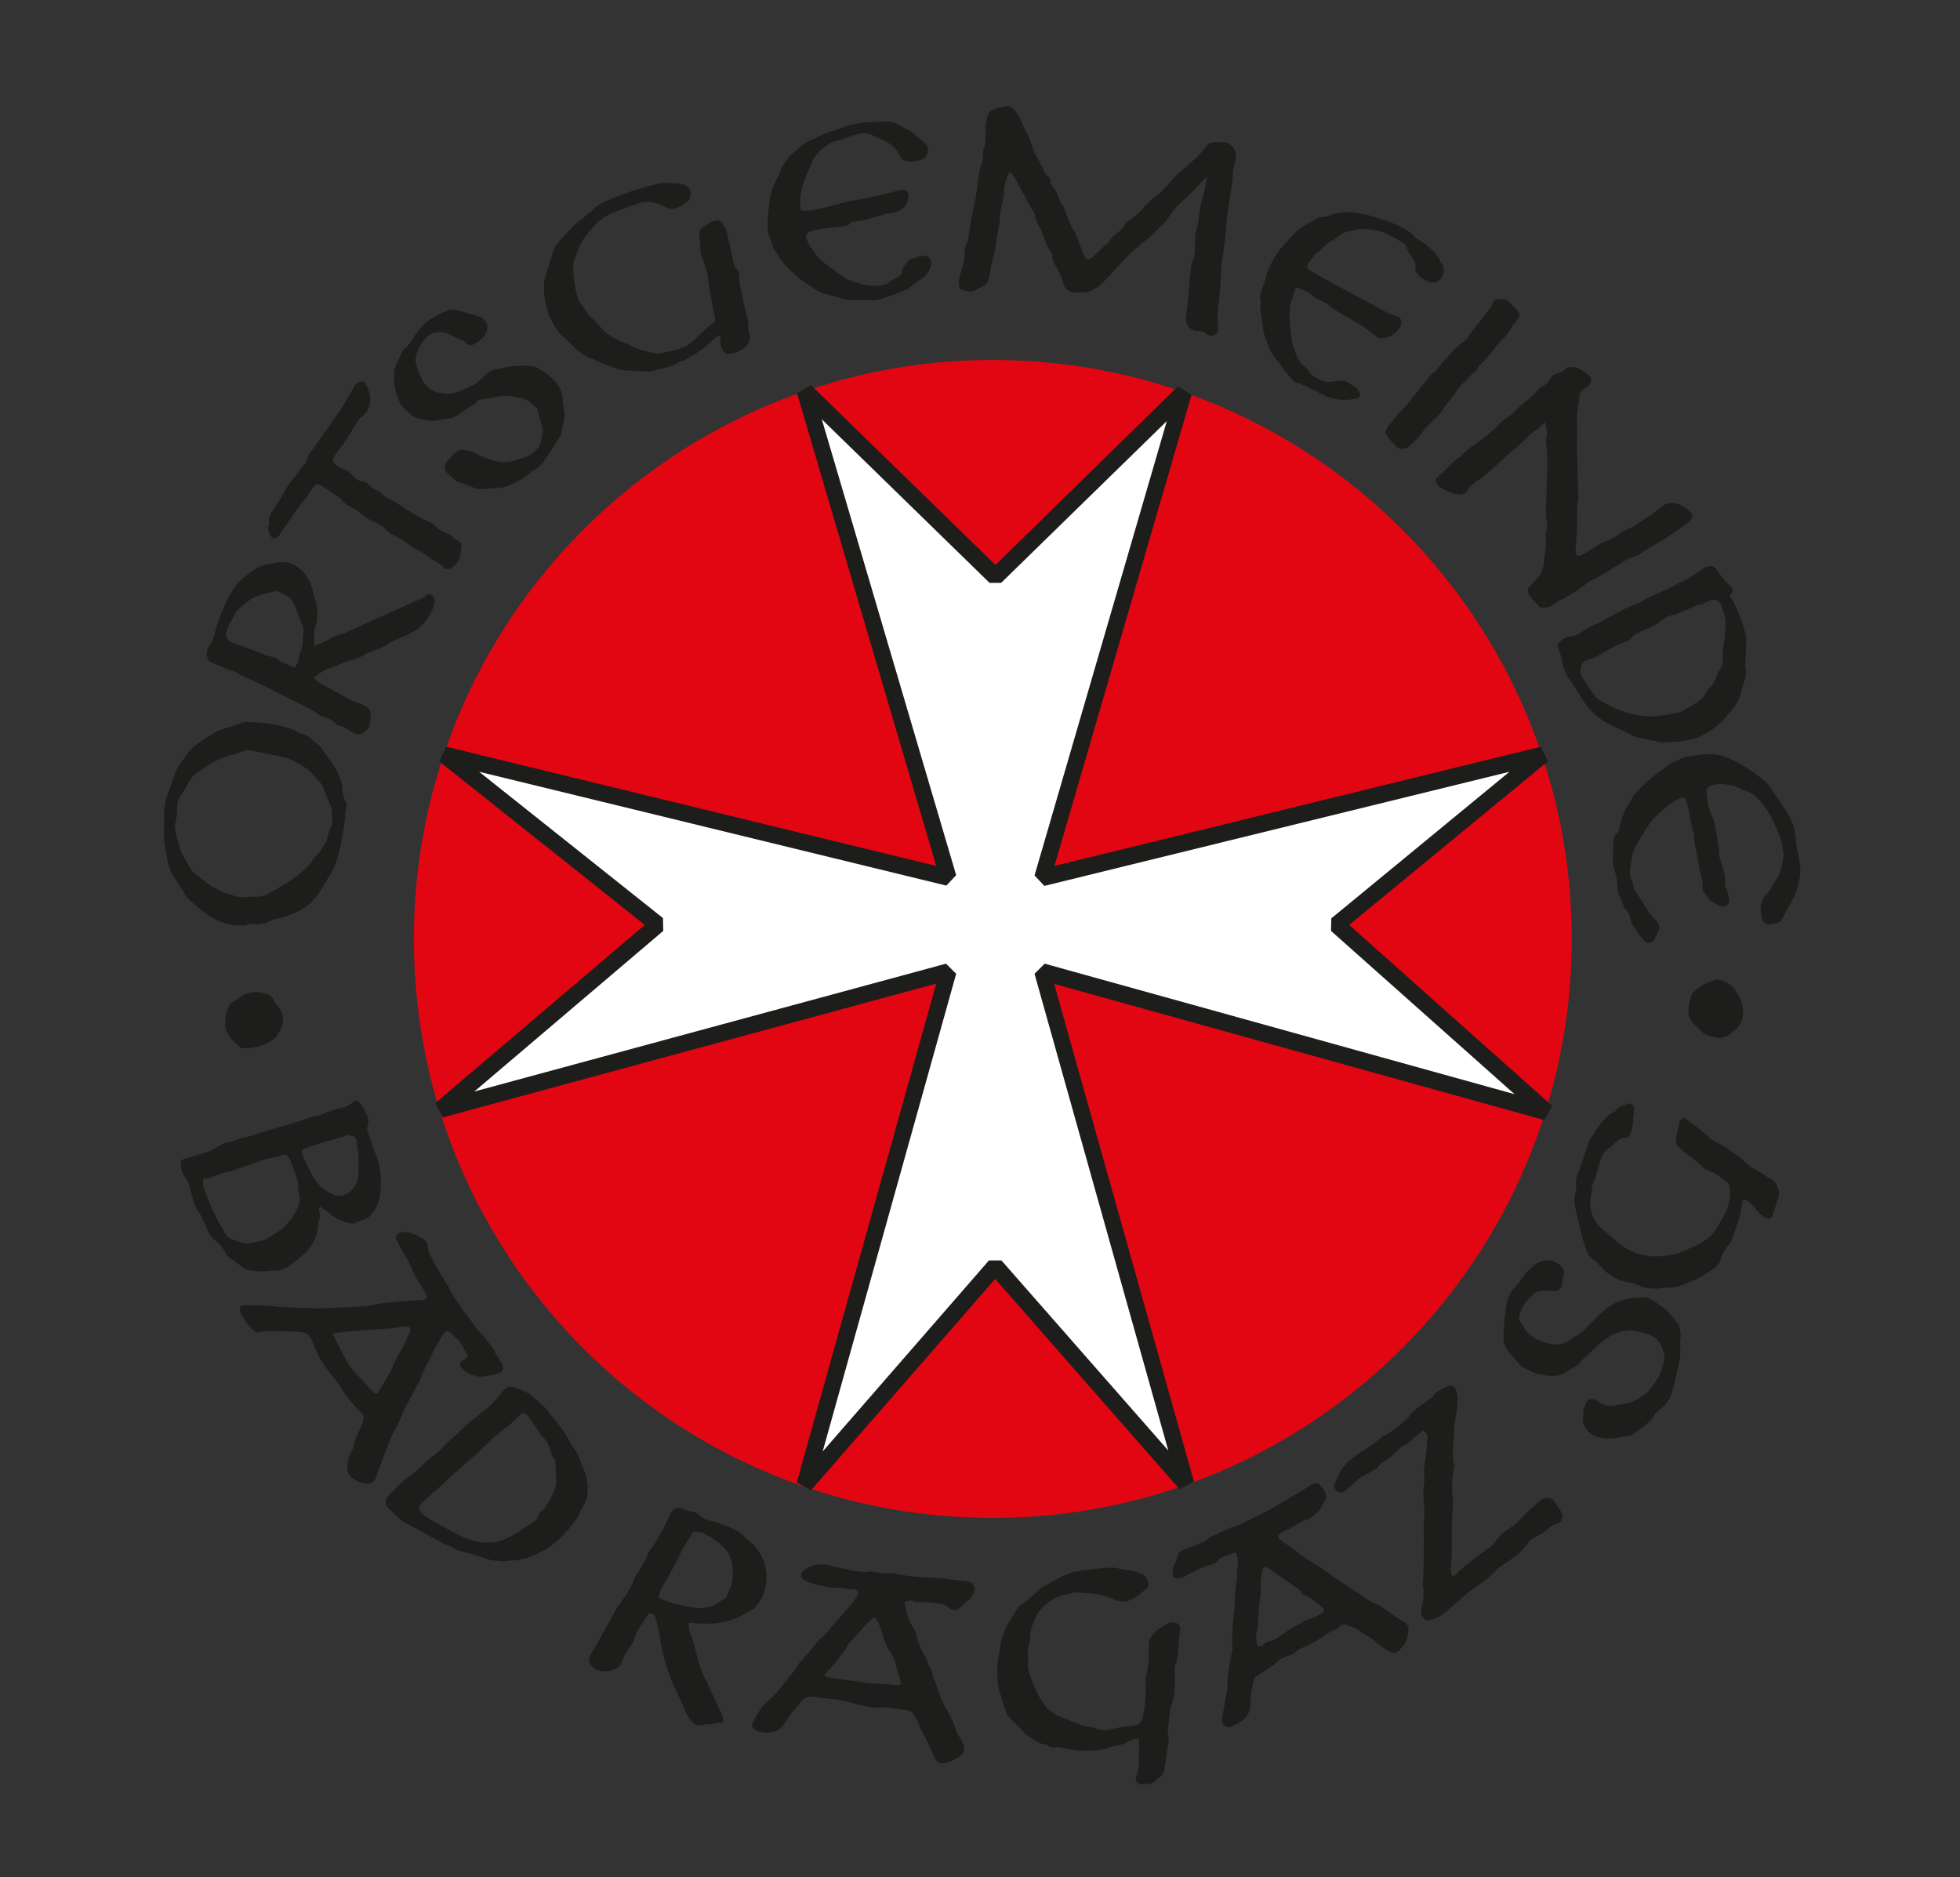 <svg xmlns="http://www.w3.org/2000/svg" xmlns:xlink="http://www.w3.org/1999/xlink" id="Ebene_1" x="0px" y="0px" viewBox="0 0 657.8 630" style="enable-background:new 0 0 657.8 630;" xml:space="preserve"><rect x="0" y="0" width="657.8" height="630" fill="#333333" stroke="none"/><style type="text/css">	.st0{fill:#E20613;}	.st1{fill:#FFFFFF;}	.st2{fill:#1D1D1B;}</style><g>	<path class="st0" d="M138.9,315.1c0-107.3,87-194.3,194.3-194.3c107.3,0,194.3,87,194.3,194.3c0,107.3-87,194.3-194.3,194.3  C225.9,509.5,138.9,422.5,138.9,315.1"></path>	<polygon class="st1" points="349.8,294.5 397.2,131.8 334,193.6 270.1,131.2 318.3,294.5 149.1,253.3 220.8,310.3 147.9,372.3   318.3,326.1 270.1,498.3 334,424.8 398.1,497.9 349.8,326.1 519.1,373.1 448.6,310.3 517.8,253.3  "></polygon>	<path class="st2" d="M272.2,500.1l-4.8-2.6l46.8-167.4l-165.6,44.9l-2.5-4.8l70.3-59.8l-69-54.9l2.4-4.9l164.4,40L267.5,132  l4.6-2.8l62,60.4l61.2-59.9l4.6,2.8l-46,158.1l163.2-40l2.4,4.9l-66.7,54.9l68.1,60.7l-2.6,4.8l-164.5-45.7l46.9,167l-4.8,2.6  l-61.9-70.6L272.2,500.1z M317.5,323.4l3.4,3.4l-44.8,160.3l55.8-64.1l4.2,0l56,63.8l-44.9-160l3.4-3.4l157.7,43.8l-61.6-54.8  l0.1-4.2l59.8-49.2l-156.1,38.3l-3.3-3.5l44.4-152.5L336,195.6l-3.9,0l-56.3-54.9l45.1,153l-3.3,3.5L160.8,259l61.7,49.1l0.1,4.3  l-63.4,53.9L317.5,323.4z"></path></g><path class="st2" d="M338.7,57.8c-0.2,0.4-0.4,0.6-0.5,0.9c-0.3,0.8-0.4,1.6-0.7,2.4c-0.7,1.6-0.4,3.3-0.7,5 c-0.4,1.9-0.8,3.9-1.2,5.8c-0.1,0.4-0.3,0.8-0.2,1.1c0.4,1.3-0.1,2.4-0.3,3.6c-0.5,2.4-0.7,4.9-1.2,7.4c-0.2,1.4-0.7,2.8-1,4.2 c-0.3,1.6-0.7,3.1-0.9,4.7c-0.3,1.8-1.2,3-3,3.6c-0.3,0.1-0.5,0.2-0.8,0.4c-1.6,1.4-3.4,0.9-5.1,0.5c-0.5-0.1-1.1-0.7-1.2-1.2 c-0.2-0.8-0.2-1.8,0-2.6c0.4-1.7,1-3.4,1.4-5.1c0.3-1.1,0.4-2.3,0.4-3.4c0-1.2,0.1-2.4,0.8-3.5c0.3-0.5,0.4-1,0.5-1.6 c0.4-2.2,0.6-4.5,1-6.7c0.3-1.6,0.6-3.1,1-4.7c0.7-3,1-6.1,1.4-9.1c0.2-1.6,0.4-3.3,1.2-4.8c0.3-0.5,0.2-1.3,0.3-1.9 c0.1-0.9-0.1-1.9,0.2-2.6c0.6-1.4,0.6-2.9,0.7-4.4c0-1.3-0.1-2.7,0-4c0.1-1.1,0.4-2.3,0.8-3.4c0.7-1.6,2.4-1.9,3.9-2.3 c0.6-0.2,1.3-0.2,2-0.4c1.2-0.3,2.1,0.3,2.9,1.2c2,2.2,2.7,5,4.1,7.5c0.8,1.5,1.4,3.1,1.9,4.7c1,3.3,3.2,6,4.4,9.1 c0.1,0.2,0.3,0.5,0.5,0.7c0.9,0.5,1.3,1.2,1.2,2.2c0,0.3,0.2,0.7,0.4,0.9c1.5,1.6,2.2,3.7,3,5.7c0.2,0.7,0.9,1.2,1.1,1.8 c0.6,1.4,1,2.8,1.6,4.2c0.5,1.3,1.1,2.6,1.8,3.7c1.2,2.1,1.9,4.4,2.7,6.6c0.2,0.6,0.4,1.2,0.7,1.7c1,1.7,1.6,1.8,3.1,0.4 c1.7-1.6,3.4-3.2,5.1-4.8c0.3-0.3,0.5-0.6,0.7-0.9c0.5-0.6,1-1.4,1.7-1.8c1.4-1,2.6-2.1,3.3-3.6c0.2-0.4,0.6-0.6,1-0.9 c1.1-0.8,2.3-1.6,3.3-2.5c0.7-0.6,1.4-1.3,1.9-2c1.3-1.6,2.9-2.9,4.5-4.1c1.6-1.3,3.1-2.9,4.4-4.5c0.6-0.8,1.3-1.5,2-2.2 c2.4-2.1,4.9-4.2,7.2-6.4c1.1-1,1.9-2.1,2.8-3.3c1-1.2,2.2-1.5,3.7-1.4c0.3,0,0.7,0,1,0c3.3-0.4,5.8,2.3,5.2,5.5 c-0.2,1.3-0.6,2.5-0.8,3.7c-0.2,1-0.1,2-0.2,2.9c-0.3,2.6-0.7,5.3-1.1,7.9c-0.3,1.8-0.6,3.5-0.8,5.2c-0.2,1.4-0.2,2.8-0.3,4.1 c-0.2,2-0.4,4-0.7,5.9c-0.2,1.5-0.5,3.1-0.7,4.6c-0.2,1.4-0.2,2.7-0.3,4.1c0,0.3,0.1,0.6,0,0.8c-0.3,3.7-0.5,7.5-1,11.2 c-0.2,1.7-0.1,3.5-0.1,5.2c0,0.6,0,1.2,0.1,1.8c0.2,1.5-2,2.6-3.1,1.9c-0.4-0.2-0.8-0.4-1.2-0.7c-0.7-0.6-1.4-0.7-2.3-0.7 c-2.4,0.1-4.2-1.7-4.2-4.1c0-1.1,0.3-2.2,0.4-3.3c0.2-2.1,0.4-4.2,0.6-6.3c0.3-2.9,0.5-5.7,0.8-8.6c0-0.3,0.1-0.7,0.3-1 c1-1.8,1-3.8,1-5.8c0-1.6-0.1-3.3,0.4-4.8c1-3,0.8-6.2,1.7-9.3c0.8-2.6,1.3-5.3,2-8.4c-0.6,0.3-0.9,0.4-1.1,0.6 c-1.5,1.6-2.8,3.2-4.4,4.8c-1.5,1.5-3.3,2.9-4.7,4.4c-1.2,1.3-2.2,2.8-3.2,4.2c-0.6,0.8-1.2,1.6-2,2.2c-1.6,1.5-3,3.3-4.9,4.7 c-2.2,1.6-4.3,3.5-6.3,5.4c-2.3,2.3-4.4,4.8-6.7,7.2c-1.6,1.7-3.2,3.4-5.4,4.4c-1.1,0.5-2.1,0.9-3.4,0.7c-0.4-0.1-0.9,0-1.3,0.1 c-2,0.4-4.5-1.1-4.9-3c-0.6-2.4-1.7-4.6-3-6.7c-0.4-0.7-0.8-1.4-0.7-2.3c0-0.4,0-0.8-0.2-1.1c-1.5-2.1-2.4-4.5-3.2-6.9 c-0.3-0.9-0.8-1.8-1.3-2.7c-0.6-1-0.9-1.9-1.1-3.1c-0.1-0.9-0.8-1.7-1.3-2.5c-0.8-1.5-1.7-3.1-2.5-4.6c-1.4-2.5-2.5-5.2-4.3-7.4 C339.3,58,339.1,58,338.7,57.8"></path><path class="st2" d="M162.2,462c-2.8,0.1-5.1-0.8-7-2.7c-1.2-1.2-1-2.2,0.5-3c1.4-0.7,1.6-1.3,0.7-2.6c-0.2-0.4-0.6-0.7-0.7-1.1 c-0.8-2.1-2.6-3.4-4.1-5c-1.2-1.3-2-1.2-2.9,0.2c-1.4,2.3-2.9,4.7-4,7.3c-0.5,1.2-1.2,2.3-1.8,3.5c-0.5,1-1,2.1-1.4,3.2 c-0.3,0.7-0.5,1.5-0.9,2.1c-1.3,1.9-2.1,4.1-3.3,6.1c-1.5,2.4-2.4,5.1-3.6,7.6c-0.6,1.3-1.3,2.4-1.9,3.7c-1,2.3-2,4.7-2.9,7.1 c-1,2.6-1.9,5.2-2.9,7.8c-0.4,1.1-1.2,1.8-2.6,1.7c-2.2-0.1-4.1-0.8-5.7-2.4c-0.8-0.8-1.2-1.8-1.1-2.9c0.1-2.1,0.4-4.1,1.6-5.8 c0.2-0.3,0.4-0.7,0.4-1.1c0.4-2.6,1.7-4.8,2.7-7.1c0.3-0.7,0.5-1.5,0.7-2.2c0.3-1.2-0.4-2.2-1.3-2.9c-1.8-1.6-3.3-3.5-4.7-5.4 c-0.8-1-1.4-2.2-2.1-3.2c-1.1-1.5-2.2-3-3.4-4.5c-1.8-2.2-3.3-4.6-4.4-7.2c-0.6-1.3-1.1-2.7-1.7-3.9c-0.5-1.1-1.3-1.9-2.6-2.1 c-0.7-0.1-1.4-0.3-2.1-0.3c-3.6-0.1-7.2-0.2-10.8-0.2c-0.5,0-1,0.2-1.5,0.3c-0.9,0.3-1.7,0.1-2.3-0.5c-1-1.1-2.3-1.9-2.9-3.4 c-0.3-0.7-0.9-1.3-1.2-2c-0.3-0.6-0.5-1.3-0.5-1.9c0-0.9,0.6-1.2,1.5-1.2c2.5,0.1,5,0,7.5,0.2c2,0.1,4,0.4,6,0.5 c1.8,0.1,3.6,0.1,5.5,0.2c0.3,0,0.7,0,1,0c3,0.2,6,0.3,9,0c1.9-0.2,3.9,0,5.8-0.2c3.5-0.2,7.1-0.3,10.6-1.2c1.2-0.3,2.4-0.2,3.6-0.4 c1.3-0.1,2.6-0.3,4-0.4c2.2-0.2,4.4-0.3,6.6-0.4c1.6-0.1,1.9-0.5,1.3-1.9c-0.5-1-0.9-2.1-1.5-3c-1.8-2.3-2.8-5-4.1-7.6 c-0.8-1.6-1.8-3.2-2.7-4.8c-0.5-0.9-1-1.8-1.5-2.8c-0.5-1.2-0.2-1.9,1-2.4c1.1-0.5,2.3-0.5,3.4-0.1c1.4,0.5,2.7,1,4,1.7 c1.2,0.6,2,1.5,2,2.8c0.1,1.6,0.8,2.9,1.5,4.2c0.8,1.5,1.6,3,2.5,4.5c0.9,1.5,1.8,2.9,2.7,4.4c0.1,0.1,0.2,0.3,0.3,0.4 c0.9,2.6,2.8,4.7,4.2,7c0.5,0.9,1.3,1.7,1.9,2.5c1.2,1.6,2.3,3.2,3.5,4.8c0.7,0.9,1.5,1.7,2.2,2.5c1.2,1.5,2.4,2.9,3.5,4.4 c0.3,0.4,0.3,1.1,0.6,1.5c0.6,1,1.3,2.1,2,3.1c1,1.5,0.4,3.1-1.3,3.5C165.4,461.4,163.8,461.7,162.2,462 M111.7,447.7 c1,2,1.9,3.9,2.9,5.8c0.8,1.6,1.7,3.2,2.6,4.8c0.3,0.5,0.6,0.9,1,1.3c2.3,2.5,4.6,4.9,6.9,7.4c0.9,0.9,1.4,0.9,2.1-0.2 c0.9-1.4,1.7-2.8,2.6-4.3c0.5-0.9,1.1-1.8,1.5-2.7c0.7-1.8,1.5-3.6,2.6-5.4c1.4-2.3,2.4-4.7,3.6-7.1c0.3-0.6,0.4-1.3,0-1.9 c-0.6-0.1-1.1-0.2-1.7-0.2c-0.9,0-1.9,0.2-2.8,0.3c-0.6,0.1-1.2,0.3-1.8,0.3c-2.9,0.2-5.8,0.4-8.8,0.6c-2.3,0.2-4.6,0.4-7,0.6 C114.3,447.3,112.9,446.9,111.7,447.7"></path><path class="st2" d="M445,502.3c0,0.3,0.1,0.6-0.1,0.8c-1.1,1.8-1.7,3.9-3.6,5.1c-0.4,0.3-0.8,0.6-1.2,0.9c-0.3,0.2-0.6,0.6-0.9,0.7 c-2.6,0.6-4.6,2.4-7,3.5c-0.7,0.3-1.4,0.6-2.1,1c-1.4,0.8-1.4,1.8-0.1,2.7c1.3,1,2.8,1.9,4.1,2.8c0.9,0.6,1.6,1.3,2.5,2 c1.2,0.8,2.4,1.6,3.6,2.4c0.9,0.6,1.9,1.1,2.8,1.7c2.2,1.5,4.4,3.2,6.7,4.7c3.3,2.2,6.7,4.4,10,6.6c0.3,0.2,0.6,0.4,0.9,0.5 c2.2,0.7,3.9,2.1,5.7,3.4c1.5,1.1,3.1,2.2,4.7,3.1c1.7,1,1.9,1.8,1.6,3.7c-0.1,0.9-0.4,1.8-0.6,2.7c-0.1,0.3-0.2,0.6-0.4,0.9 c-0.5,0.7-1,1.3-1.6,1.9c-1.2,1.4-2.4,1.7-4,0.7c-1.4-0.8-2.8-1.7-3.9-2.8c-1.5-1.5-3.4-2.3-5.1-3.5c-0.7-0.5-1.4-1-2.2-1.4 c-0.9-0.4-1.9-0.7-2.8-1c-1-0.4-1.8-0.1-2.6,0.6c-0.3,0.3-0.6,0.6-0.9,0.7c-2.7,1-4.8,2.9-7.3,4.3c-1.4,0.8-2.9,1.4-4.4,2.1 c-0.5,0.3-1.2,0.5-1.5,0.9c-0.7,0.9-1.6,1.3-2.6,1.6c-1.7,0.5-3.2,1.1-4.4,2.5c-0.4,0.5-1.1,0.8-1.7,1.2c-1.7,1.1-3.5,2.2-5.1,3.4 c-0.4,0.3-0.7,0.9-0.8,1.4c-0.5,2.6-1.1,5.3-1.1,7.9c0,4.4-3,5.9-6.3,7.4c-1.7,0.8-3.6-0.8-3.2-2.7c0.6-2.7,1-5.4,1.5-8.2 c0.2-0.9,0.3-1.8,0.3-2.6c0.2-4,0.7-8.1,1.7-12c0.1-0.4,0.1-0.8,0-1.2c-0.3-4,0.1-8,0.6-11.9c0.3-2.2,0.2-4.4,0.4-6.6 c0.1-1,0.2-2,0.3-3c0.1-1.1,0.7-2.2,0.2-3.4c-0.2-0.6,0.3-1.5,0.3-2.3c0-1.2,0-2.3-0.2-3.5c-0.1-0.8-0.8-1.1-1.4-0.8 c-1.7,0.9-3.8,1-5.1,2.6c-0.7,0.8-1.6,1.1-2.6,1.4c-1.4,0.4-2.7,0.9-4,1.5c-1.8,0.8-3.4,1.8-5.2,2.7c-0.5,0.2-1.1,0.3-1.6,0.3 c-1.3,0-2-0.7-1.8-2c0.2-1.1,0-2.3,1-3.3c0.4-0.4,0.4-1.2,0.5-1.9c0.2-1.3,1-1.9,2.1-2.3c2.4-1,4.7-1.9,7.1-2.9 c0.3-0.1,0.6-0.5,0.9-0.7c0.3-0.2,0.6-0.5,0.9-0.7c1.9-0.9,3.8-1.8,5.7-2.7c0.9-0.4,1.7-0.7,2.7-0.9c1.3-0.3,2.4-1,3.6-1.6 c2.2-1.1,4.4-2.1,6.5-3.2c1.9-1,3.8-2.1,5.6-3.2c2.6-1.5,5.2-3.1,7.9-4.7c0.8-0.5,1.5-1,2.2-1.4c1.4-0.8,2.3-0.6,3.3,0.8 C444.3,500.1,445.1,500.9,445,502.3 M421.6,549.1C421.6,549.1,421.6,549.1,421.6,549.1c0,0.7,0.1,1.4,0.2,2.1c0,0.5,0,1,0.6,1.2 c0.6,0.3,1-0.1,1.5-0.4c0.6-0.4,1.1-1,1.8-1.1c1.7-0.3,3.1-1.2,4.4-2.2c1.5-1.1,3-2,4.6-3c0.7-0.4,1.4-0.6,2.1-1.1 c1-0.7,2.1-1.1,3.3-1.5c1.2-0.4,2.4-1,3.4-1.6c1.1-0.7,1-1.5,0.1-2.2c-1.9-1.5-3.5-3.3-5.9-3.9c-0.2-0.1-0.5-0.3-0.6-0.5 c-0.6-1.3-1.8-2-2.9-2.7c-2.8-1.9-5.5-3.9-8.3-5.8c-1.4-1-2-0.7-2.3,1c-0.4,2-0.8,4-0.4,6.1c0.1,0.4-0.1,0.9-0.1,1.3 c-0.3,2.4-0.6,4.7-0.8,7.1c-0.1,2,0,4.1-0.6,6.1C421.5,548.4,421.6,548.8,421.6,549.1"></path><path class="st2" d="M303.7,537.6c0,0.3-0.1,0.5-0.1,0.7c0.8,2.6,1,5.3,2.7,7.6c0.8,1,1.1,2.4,1.5,3.7c0.7,2.4,1.6,4.7,3,6.8 c0.2,0.3,0.3,0.8,0.4,1.2c0.2,0.6,0.4,1.3,0.8,1.8c0.5,0.9,1,1.7,1,2.8c0,0.1,0,0.2,0,0.3c1.7,3.4,2.3,7.2,4.3,10.5 c1.4,2.4,2.7,4.8,3.5,7.5c0.2,0.7,0.6,1.4,1,2.1c0.3,0.6,0.7,1.1,1,1.7c1.5,2.9,1,4.5-2,5.9c-1.2,0.6-2.4,1.3-3.9,1.5 c-1.9,0.2-2.7-0.5-3.5-2.4c-1.1-2.5-2.2-5.1-3.6-7.5c-0.6-1.1-1.2-2.3-1.6-3.5c-0.4-1.4-1.2-2.5-2.1-3.5c-0.3-0.4-0.9-0.8-1.4-0.8 c-2.5-0.4-4.9-0.7-7.4-1c-0.5-0.1-1.1-0.1-1.7,0c-2.5,0.4-4.8-0.4-7.2-0.9c-2.2-0.5-4.3-1.2-6.5-1.6c-2.3-0.4-4.7-0.5-7.1-0.8 c-0.5-0.1-1.1-0.2-1.6-0.3c-1.4-0.2-2.5-0.1-3.7,1.1c-2.4,2.4-4.5,5.1-6.3,8c-2.1,3.4-7,3.7-9.7,2c-1.2-0.8-1.4-1.2-0.8-2.4 c1.2-2.5,2.5-4.9,4.6-6.8c1.6-1.4,3.1-3,4.5-4.6c0.7-0.7,1.1-1.7,1.8-2.4c1.4-1.6,2.8-3.3,3.9-5.1c1-1.6,2.5-3,3.7-4.4 c0.4-0.5,0.9-1,1.3-1.5c0.9-1.3,1.8-2.6,3.1-3.6c1.3-1,2.4-2.5,3.5-3.8c2.2-2.4,4.4-4.9,6.5-7.4c0.8-1,1.5-2.1,2.2-3.2 c0.5-0.8,0.1-1.7-0.9-1.9c-0.5-0.1-1,0-1.5-0.1c-1.6-0.2-3.3-0.5-4.9-0.5c-2.4,0.1-4.6-0.6-6.8-1.1c-1.2-0.3-2.5-0.7-3.6-1.3 c-1.7-0.9-1.6-2.3-0.1-3.5c2.7-2.1,5.6-2.3,8.8-1.5c2.6,0.7,5.3,1.3,7.9,1.8c1.7,0.3,3.4,0.5,5.1,0.2c0.4-0.1,0.8,0,1.2,0.1 c1.6,0.2,3.1,0.7,4.8,0.5c1.5-0.2,3.1,0.2,4.6,0.5c3.8,0.7,7.6,0.8,11.4,1c2.6,0.1,5.3,0.6,7.9,0.9c1.1,0.1,2.2,0.1,3.3,0.4 c1.6,0.3,2.5,1.8,1.9,3.4c-0.4,1.1-0.8,2.1-1.9,2.9c-1.1,0.7-1.9,1.7-2.9,2.5c-1.3,1.1-2.5,1-3.7-0.1c-0.9-0.8-1.8-1.2-3-1.3 c-1.3-0.1-2.6-0.4-4-0.5c-0.9-0.1-1.8,0-2.6,0c-0.7,0-1.3,0-1.9-0.2C305.9,536.9,304.8,537.2,303.7,537.6 M276.5,562.3 c1,0.3,1.6,0.7,2.3,0.8c3.2,0.5,6.4,0.8,9.5,1.3c0.9,0.1,1.7,0.3,2.6,0.4c2,0.2,4,0.3,6,0.4c1.4,0.1,2.8,0.2,4.1,0.3 c1.4,0,1.5-0.2,1.2-1.6c-0.1-0.4-0.3-0.8-0.4-1.3c-0.3-1-0.7-2-0.9-3c-0.3-1.8-1-3.5-2-5c-1.3-1.9-2.1-4-2.7-6.2 c-0.6-2-1.2-4-2.7-5.6c-0.2,0.1-0.5,0.1-0.6,0.2c-0.9,0.9-1.9,1.9-2.8,2.8c-1.3,1.4-2.5,2.9-3.7,4.2c-0.9,1-2.1,1.8-2.5,3.3 c-0.1,0.3-0.4,0.5-0.6,0.8c-1.1,1.5-2.3,3-3.4,4.5c-0.2,0.3-0.4,0.5-0.7,0.7C278.4,560.2,277.5,561.2,276.5,562.3"></path><path class="st2" d="M518.3,141.8c-0.3,0.3-0.5,0.5-0.8,0.8c-0.4,0.4-0.7,0.9-1.2,1.2c-2.1,1.2-3.7,2.9-5.4,4.6 c-1.5,1.6-3.3,2.8-4.9,4.3c-1.5,1.3-3,2.8-4.5,4.1c-1.9,1.5-3.5,3.4-5.7,4.6c-1.1,0.7-2.3,1.5-3,2.8c-1,1.6-2.4,2-4.3,1.6 c-1.9-0.4-3.4-1.4-5-2.1c-0.6-0.3-1.1-1-1.4-1.6c-0.3-0.6-0.4-1.3,0.2-1.9c0.8-0.7,1.7-1.4,2.5-2.2c1.1-1.1,2.2-2.2,3.3-3.3 c0.4-0.4,0.9-0.8,1.4-1.1c0.2-0.2,0.5-0.2,0.7-0.4c2.1-2.3,4.7-4.1,7.3-5.8c0.7-0.5,1.3-1,1.9-1.6c1.4-1.2,2.9-2.3,4-3.7 c1.3-1.6,3.3-2.3,4.6-3.7c2.6-2.9,6-4.9,8.5-7.9c0.2-0.3,0.5-0.6,0.7-0.7c1.5-0.5,2.5-1.6,3.2-2.9c0.6-1,1.6-1.4,2.6-1.7 c0.9-0.2,1.5-0.6,2.1-1.2c0.8-0.9,1.8-0.9,3-0.8c2,0.3,3.5,1.4,4.9,2.6c1.5,1.3,1.3,2.8-0.3,4c-0.3,0.2-0.5,0.4-0.8,0.6 c-1.3,0.6-1.8,1.6-1.9,3c-0.1,1.8-0.5,3.6-0.7,5.4c-0.1,1.2,0,2.4,0,3.6c0,1.3,0,2.7,0,4c-0.1,2.8-0.2,5.6,0.1,8.4 c0.1,1.1,0,2.3,0,3.5c0.1,2.6,0.2,5.3,0.3,7.9c0,0.3,0.1,0.6,0.1,0.8c-0.8,3.2-0.4,6.5-0.5,9.8c-0.1,2.3-0.2,4.6-0.5,6.9 c0,0.1,0,0.1,0,0.2c-0.1,2.8,0.4,3.2,2.9,1.9c1.3-0.7,2.4-1.5,3.7-2.3c0.5-0.3,0.9-0.6,1.4-0.9c1.8-0.8,3.5-1.6,5.3-2.4 c0.6-0.3,1-0.8,1.5-1.2c1-0.6,2-1.1,3-1.6c0.4-0.2,0.8-0.3,1.2-0.5c2-1.3,3.9-2.5,5.8-3.8c1.4-0.9,2.7-1.9,4-3c2.5-2,4.7-1.5,7-0.3 c0.7,0.4,1.3,0.8,1.9,1.3c1.8,1.2,1.9,3,0,4.3c-3,2.1-6,4.4-9.2,6.3c-2.5,1.4-5,2.9-7.3,4.5c-0.2,0.1-0.4,0.2-0.6,0.3 c-3.2,0.7-5.7,2.7-8.3,4.3c-2.3,1.4-4.5,3-7.1,4c-0.5,0.2-0.9,0.5-1.3,0.8c-2.8,2.3-5.8,4.3-9.1,5.8c-1,0.5-1.8,1.2-2.8,1.8 c-1,0.7-2.2,0.7-3.3,0.7c-0.4,0-1-0.2-1.2-0.6c-1-1.5-2.6-2.4-3.3-4.1c-0.4-1-0.4-1.5,0.3-2.3c1-1.1,2-2.2,3-3.3 c1.1-1.3,1.6-2.9,1.8-4.4c0.3-3.2,1.1-6.4,0.6-9.6c-0.1-0.4,0.1-0.8,0.2-1.1c0.1-1,0.5-2,0.3-2.9c-0.7-3.3-0.3-6.5-0.2-9.8 c0.1-4.8,0.5-9.5,0.2-14.3c-0.1-1.8-0.6-3.6-0.1-5.4c0.3-1.3-0.3-2.8-0.5-4.2C518.7,141.9,518.5,141.9,518.3,141.8"></path><path class="st2" d="M382.2,583.4c-1.7,0.1-2.9,0.8-4.1,1.4c-0.8,0.3-1.5,0.7-2.3,0.8c-1.5,0.3-2.9,0.6-4.3,1.1 c-2,0.7-4.2,0.8-6.4,0.8c-3,0.1-6-0.3-8.9-1c-0.5-0.1-1.1-0.2-1.7-0.1c-1.2,0.2-2.2,0-3.1-0.7c-0.1-0.1-0.3-0.2-0.4-0.2 c-2.6-0.3-4.5-2-6.6-3.4c-0.7-0.5-1.2-1.2-1.9-1.9c-1.1-1.1-2.2-2.3-3.4-3.4c-0.4-0.4-0.9-0.9-1.1-1.4c-0.5-1.2-0.9-2.5-1.3-3.8 c-0.3-1-0.7-2.1-1-3.2c-0.3-0.9-0.6-1.8-0.7-2.7c-0.2-2.2-0.4-4.4-0.3-6.6c0.1-2.3,0.8-4.6,1.1-6.9c0.5-4.6,3-8.2,5.3-11.9 c0.6-1,1.6-1.8,2.6-2.5c2-1.4,3.8-3,5.5-4.7c0.6-0.6,1.5-1,2.3-1.4c2.4-1.3,4.8-2.7,7.4-3.7c1.5-0.6,3.2-0.8,4.9-1 c3-0.4,6.1-0.8,9.1-0.9c1.4-0.1,2.8,0.4,4.2,0.6c0.5,0.1,1.1,0.3,1.6,0.3c1.4-0.1,2.7,0.5,4,1c1.3,0.4,2,1.3,2.5,2.5 c0.5,1.1,0.3,2.1-0.6,2.8c-1.2,0.8-2.2,1.9-3.3,2.7c-2.2,1.3-4.5,2.1-7.2,0.9c-2.9-1.3-6-2.2-9.3-2.2c-1.1,0-2.2-0.2-3.3-0.3 c-0.4,0-0.8,0-1.1,0.1c-0.6,0.1-1.3,0.4-1.9,0.5c-2.8,0.4-5.3,1.5-7.5,3.4c-1,0.9-2,1.9-2.7,3.1c-1.5,2.6-2.6,5.3-2.6,8.5 c0,0.9-0.4,1.8-0.6,2.8c-0.1,1.1-0.1,2.2-0.1,3.2c0,0.6,0.1,1.1,0.1,1.7c-0.2,1.7,0.1,3.3,0.7,4.9c1.2,3.3,2.6,6.7,4.7,9.5 c0.9,1.3,2.3,2.3,3.6,3.2c1.3,0.8,2.8,1.2,4.3,1.8c1.2,0.5,2.4,0.9,3.5,1.4c1,0.5,2,0.8,3.2,0.9c1,0.1,2,0.3,2.9,0.7 c1.6,0.6,3.2,0.8,4.9,0.3c2.5-0.8,5.1-1,7.7-1.3c1.7-0.2,2.5-1.1,2.9-2.8c0.8-3.6,1.2-7.2,1-10.9c-0.1-1.4,0-2.8,0.4-4.1 c0.4-1.6,0.6-3.2,0.6-4.9c0-1.6,0-3.1,0.1-4.7c0.1-2.2,1.5-3.7,3.2-5c0.9-0.7,2-1.2,3-1.8c0.2-0.1,0.4-0.2,0.6-0.3 c2.5-0.4,4,0.3,3.6,3.1c-0.1,0.9-0.2,1.8-0.3,2.6c-0.2,2.4-0.5,4.7-0.7,7.1c0,0.1,0,0.2-0.1,0.3c-1.1,1.6-0.6,3.4-0.6,5.2 c-0.1,3.2,0.1,6.5-1.3,9.5c-0.2,0.4-0.2,1-0.3,1.5c-0.2,2.2-0.5,4.4-0.7,6.6c0,0.3-0.2,0.7-0.1,1c0.8,2.5-0.1,5-0.4,7.4 c-0.2,1.6-0.4,3.2-0.7,4.8c-0.2,1.2-0.6,2.4-1.9,2.9c-0.1,0-0.2,0.1-0.3,0.2c-1.3,2-3.3,2-5.3,2c-1.7,0-2.5-1.1-2-2.6 c0.8-2.2,1.1-4.4,0.9-6.7c-0.1-1,0.1-2.1,0.2-3.2C382.3,585.3,382.2,584.4,382.2,583.4"></path><path class="st2" d="M231.1,544.6c0.2,1.4,0.1,2.6,0.5,3.5c1.5,3.5,2.1,7.4,3.3,11c0.4,1.2,0.9,2.4,1.4,3.5 c1.7,3.6,3.4,7.2,5.1,10.9c0.4,0.9,1,1.8,1.2,2.7c0.4,1.7,0,2.1-1.7,2c-0.3,0-0.6,0.1-1,0.2c-0.4,0.1-0.9,0.3-1.3,0.3 c-1.2-0.2-2.4,0.1-3.6,0.3c-0.9,0.1-1.8-0.1-2.4-0.8c-1.4-1.5-2.4-3.2-3.1-5.2c-0.5-1.4-1.2-2.6-1.8-3.9c-1.1-2.4-2.3-4.7-3.1-7.1 c-1.3-3.8-2.4-7.7-3-11.7c-0.4-2.6-0.9-5.1-1.7-7.6c-0.2-0.6-0.5-1.1-1.2-1.2c-0.7-0.1-1.2,0.1-1.5,0.7c-1.7,2.7-3.6,5.2-4.5,8.3 c-0.1,0.5-0.5,1-0.8,1.4c-1.2,1.8-2.5,3.7-3.2,5.8c-0.4,1.3-1.4,2.3-2.8,2.7c-2,0.6-4.1,0.8-6.1-0.3c-1.2-0.7-1.9-1.7-2.1-3 c-0.1-0.4,0-0.9,0.2-1.2c1-1.9,2.2-3.7,3.2-5.6c1-1.7,1.9-3.5,2.9-5.2c1.1-1.9,2.1-3.9,3.2-5.8c0.4-0.6,0.9-1.1,1.3-1.7 c0.4-0.5,0.7-1,1-1.5c0.6-0.9,1.2-1.7,1.7-2.6c0.4-0.8,0.8-1.6,1.2-2.4c0.3-0.7,0.5-1.6,1-2.3c1.6-2.4,3.1-4.9,4.2-7.6 c0.5-1.2,1.6-2.2,2.3-3.4c0.9-1.6,1.8-3.1,2.7-4.8c0.9-1.8,1.7-3.6,2.6-5.4c0.8-1.5,2.4-2,4-1.2c1,0.5,2,0.7,3.2,0.9 c0.8,0.1,1.7,0.6,2.3,1.2c0.8,0.8,1.7,1.2,2.7,1.5c2.3,0.7,4.6,1.3,6.8,2.3c1.8,0.8,3.8,1.4,5.2,3c1,1.1,2.3,1.9,3.4,3 c3.2,3.4,4.7,7.3,4.4,12.1c-0.3,3.4-1.4,6.3-3.6,8.9c-0.8,0.9-1.9,1.3-2.9,1.9c-3.4,2.1-7.1,3.2-11,3.6c-2.1,0.2-4.2,0-6.3,0 C232.7,544.6,232.1,544.6,231.1,544.6 M221,536.2c2.5,1.3,4.9,1.8,7.2,2.4c1.8,0.5,3.7,0.7,5.5,1c0.7,0.1,1.5,0.2,2.3,0 c1.4-0.3,2.8-0.5,4-1.1c1.2-0.6,2.2-1.6,3.5-2.1c0.1,0,0.1-0.2,0.2-0.3c0.5-1.2,1.1-2.4,1.6-3.7c0.7-1.8,0.6-3.7,0.6-5.6 c-0.1-3.8-1.5-6.8-4.7-9c-1.3-0.9-2.4-2.3-4.1-2.5c-0.1,0-0.3-0.2-0.4-0.3c-1-1.2-2.5-0.6-3.7-1c-0.2,0-0.5,0.2-0.6,0.5 c-1.2,1.8-2.3,3.6-3.4,5.5c-0.8,1.5-1.5,3.2-2.3,4.7c-0.9,1.7-1.8,3.3-2.7,4.9c-0.7,1.3-1.5,2.5-2.1,3.8 C221.4,534.3,221.3,535.2,221,536.2"></path><path class="st2" d="M107.5,404.9c-0.9,0.8-0.4,1.5-0.2,2.2c0.2,0.9,0.1,1.6-0.2,2.4c-0.3,0.8-0.4,1.7-0.5,2.6c-0.3,3.2-1.8,6-4,8.2 c-1.8,1.7-3.8,3.2-5.8,4.7c-1.3,0.9-2.7,1.4-4.4,1.4c-1.4,0-2.9,0.2-4.3,0.3c-0.9,0-1.8-0.1-2.6-0.2c-0.7-0.1-1.3-0.2-2-0.3 c-0.4-0.1-0.8-0.1-1.1-0.3c-2-1.4-3.9-2.7-5.8-4.2c-0.6-0.5-1-1.4-1.4-2.1c-0.7-1.2-1.6-2.2-2.7-3.1c-1.7-1.2-2.6-3-3.4-4.9 c-0.8-1.7-1.4-3.5-2.5-5c-1.6-2.1-2-4.8-2.7-7.3c-0.4-1.6-0.8-3.1-1.9-4.4c-1.1-1.3-1.3-2.9-1.3-4.6c0-0.9,0.6-1.3,1.8-1.6 c2.7-0.8,5.3-1.5,7.9-2.4c0.6-0.2,1.1-0.6,1.6-0.9c1.8-1.1,3.6-2.1,5.8-2.3c0.4,0,0.8-0.1,1.1-0.3c1.6-0.9,3.3-1.1,5.1-1.5 c0.7-0.2,1.4-0.5,2.2-0.8c2.3-0.7,4.7-1.4,7-2.1c2.8-0.8,5.5-1.6,8.3-2.5c1.8-0.6,3.6-1.3,5.6-1.5c0.5,0,1-0.5,1.5-0.7 c1.1-0.4,2.3-0.9,3.4-1.2c2.2-0.6,4.6-0.9,6.4-2.6c0.8-0.8,1.9-0.6,2.7,0.6c0.8,1.1,1.4,2.3,2,3.5c0.5,1.2,0.8,2.3,0.3,3.7 c-0.5,1.2,0.2,2.5,0.6,3.7c0.4,1.3,0.8,2.5,1.3,3.8c0.3,1,0.7,2,1.1,3c1.3,3.3,1.5,6.8,1.4,10.3c-0.1,2.6-0.5,5.2-2,7.5 c-1.1,1.7-2.4,3.2-4.5,3.6c-0.5,0.1-1,0.2-1.4,0.5c-1.1,0.7-2.1,0.6-3.2,0.2c-1.2-0.4-2.4-0.6-3.4-1.2c-1.5-0.9-2.9-2-4.3-3.1 C108.3,405.6,107.9,405.2,107.5,404.9 M95.8,387.4c-1.2,0.3-2.3,0.7-3.4,0.9c-2.9,0.4-5.7,1.5-8.4,2.5c-2.2,0.8-4.4,1.5-6.6,2.2 c-1.8,0.5-3.7,0.8-5.4,1.7c-0.6,0.3-1.2,0.5-1.9,0.6c-2.1,0.3-2.1,0.3-1.9,2.3c0.1,0.5,0.2,1,0.4,1.4c0.3,0.9,0.5,1.8,0.9,2.7 c0.7,1.8,1.4,3.6,2.3,5.3c0.9,1.8,1.8,3.7,2.9,5.4c0.7,1.2,1.2,2.7,2.7,3.3c2.5,1,5,2.1,7.9,1.2c0.5-0.1,1-0.1,1.5-0.3 c0.8-0.2,1.7-0.3,2.4-0.7c1.6-0.9,3.2-2,4.8-3c0.4-0.3,0.9-0.5,1.2-0.9c2.2-2.4,4.3-4.9,5.2-8.2c0.2-0.8,0.3-1.5,0.1-2.3 c-0.2-1-0.4-2.1-0.4-3.1c0-1.5-0.2-3-1-4.3c-0.2-0.4-0.2-0.8-0.4-1.3C97.9,390.9,97.7,388.8,95.8,387.4 M120.3,391 C120.3,391,120.3,391,120.3,391c0-1.1,0.1-2.2,0-3.3c-0.1-1.5-0.5-3-0.6-4.6c-0.1-1.1-0.5-1.6-1.5-1.9c-0.9-0.3-1.7-0.4-2.6,0.1 c-0.4,0.2-0.8,0.3-1.3,0.4c-4,1.3-8.2,2.2-12,3.8c-1,0.4-1.1,0.6-0.9,1.6c0.1,0.4,0.3,0.9,0.4,1.3c0.9,1.8,1.8,3.7,2.7,5.5 c1.6,3.3,4.2,5.7,7.6,7.1c1.2,0.5,2.3,0.4,3.4,0c2.9-1.1,4.8-3.9,4.8-7.1C120.3,392.9,120.3,392,120.3,391"></path><path class="st2" d="M145.8,200.8c-0.5-1.1-1.8-1.8-2.7-1c-1.5,1.3-3.3,1.7-5,2.5c-1.5,0.7-3,1.4-4.5,2.1c-2.5,1.1-5,2.2-7.5,3.3 c-3.4,1.5-6.7,3.1-10.1,4.6c-1.9,0.8-4,1.1-5.7,2.3c-0.7,0.5-1.6,0.9-2.4,1.2c-0.6,0.3-1.3,0.5-2.4,0.9c0-2,0-3.5,0-5 c0-0.4,0.1-0.9,0.3-1.3c0.6-1.2,0.6-2.4,0.7-3.7c0-1,0.1-2.1-0.1-3.1c-0.4-1.8-1-3.5-1.4-5.3c-1-3.6-2.6-6.6-6-8.6 c-1.4-0.8-2.8-1.1-4.3-1.1c-1.7,0-3.5,0.5-5.2,0.9c-1.2,0.3-2.5,0.5-3.4,1.2c-2.1,1.5-4.3,2.8-6.1,4.8c-2.1,2.3-3.3,4.9-4.6,7.6 c-1.1,2.3-1.9,4.8-2.7,7.2c-0.2,0.6-0.4,1.2-0.5,1.8c-0.3,1.6-0.8,3.1-1.9,4.5c-0.9,1.2-1.2,2.9-0.6,4.4c0.2,0.4,0.4,0.9,0.7,1.1 c2,0.9,4.1,1.7,6.1,2.6c1.1,0.4,2.3,0.6,3.2,1.2c1.2,0.7,2.4,1.3,3.7,1.8c2.2,1,4.3,2,6.5,3.1c3.4,1.7,6.7,3.5,10.1,5.1 c2.5,1.2,5,2.4,7.2,4.1c0.2,0.1,0.4,0.2,0.6,0.3c2,0.5,3.9,1.3,5.3,2.9c0.1,0.1,0.3,0.3,0.4,0.3c2,0.1,3.4,1.6,5,2.4 c1.3,0.6,2.5,0.7,3.6-0.1c0.8-0.6,1.7-1.4,1.9-2.2c0.4-1.4,0.5-3,0.3-4.4c-0.2-1.5-1.4-2.3-2.8-2.8c-1.2-0.5-2.4-0.8-3.6-1.4 c-3.4-1.8-6.8-3.7-10.2-5.6c-0.9-0.5-1.8-1-2.3-2.1c1.7-1,2.9-2.4,4.9-2.9c1.7-0.5,3.4-1.3,5.1-2c0.9-0.4,1.9-0.8,2.8-1 c1.7-0.3,3.2-1.1,4.7-2c0.7-0.4,1.4-0.6,2.1-0.9c1.5-0.6,3.2-1,4.4-1.9c2.2-1.8,5-2.3,7.4-3.6c0.8-0.5,1.7-0.8,2.5-1.3 c2.9-2,5-4.7,6.2-8.1C145.9,202.5,146.1,201.7,145.8,200.8z M101.8,212.6c-0.4,1.7,0.1,3.4-0.6,5.1c-0.6,1.5-0.8,3.1-1.3,4.6 c-0.2,0.6-0.6,1.1-0.9,1.8c-2.3-1-4.4-1.6-6.1-3.1c-0.2-0.2-0.6-0.4-0.9-0.4c-3.3-0.6-6.3-2.3-9.4-3.3c-1.6-0.5-3.1-1.1-4.7-1.7 c-1.7-0.6-2.3-1.9-1.9-3.6c0.5-2.3,2.1-4.2,3-6.3c0.3-0.7,1-1.2,1.6-1.7c1.8-1.5,3.5-3.2,5.8-4c0.7-0.2,1.4-0.4,2-0.6 c1.2-0.3,2.4-0.6,3.6-0.9c0.4-0.1,0.8-0.2,1.1-0.1c1.7,0.9,3.7,1.4,4.9,3.1c0.3,0.4,0.5,0.9,0.7,1.3c0.4,0.8,0.7,1.6,1,2.4 c0.7,1.8,1.4,3.5,2,5.3C101.9,211.1,101.9,211.9,101.8,212.6z"></path><path class="st2" d="M248.2,91.9c-0.3,1.1-0.2,2.6,0.2,4.1c0.6,2.5,1,5,1.6,7.5c0.5,2.2,1.4,4.3,1.1,6.7c0,0.5,0.2,1.1,0.3,1.6 c0.9,2.7-0.8,4.6-2.5,5.6c-1.1,0.6-2.3,1-3.6,1.3c-1.6,0.4-2.5-0.3-3.1-1.9c-0.3-1.1-0.8-2.1-0.3-3.2c0.1-0.2-0.2-0.8-0.4-0.9 c-0.3-0.1-0.8,0.1-1,0.3c-1.2,1-2.3,1.9-3.4,3c-1.2,1.1-2.5,2-3.9,2.8c-1.2,0.6-2.3,1.4-3.4,2.1c0,0-0.1,0.1-0.1,0.1 c-1.7,0.1-2.9,1.3-4.4,1.8c-2.2,0.7-4.5,1.2-6.7,1.8c-0.6,0.1-1.3,0.1-1.9,0.1c-0.3,0-0.6-0.1-0.8-0.1c-2.3-0.1-4.7-0.2-7-0.4 c-1.1-0.1-2.1-0.5-3.2-0.9c-0.9-0.3-1.9-0.7-2.8-1.1c-0.9-0.4-1.7-0.8-2.6-1.1c-0.4-0.2-0.7-0.4-1.1-0.5c-2.3-0.7-4.3-1.9-6-3.6 c-1.2-1.3-2.6-2.4-3.8-3.7c-0.6-0.5-1.2-1-1.7-1.6c-0.4-0.5-0.8-1-1.2-1.6c-0.6-1.1-1.2-2.2-1.8-3.3c-0.2-0.3-0.5-0.5-0.5-0.8 c-0.5-2-1.1-3.9-1.4-5.9c-0.3-1.7-0.2-3.5-0.2-5.3c0-0.2,0-0.3,0-0.5c1-3.4,2-6.8,3.1-10.1c0.4-1.2,1.1-2.4,2-3.2 c2.2-2.2,4-4.8,6.5-6.7c1.4-1,2.7-2.1,4-3.2c0.2-0.1,0.4-0.2,0.5-0.4c1.9-2.2,4.5-3.2,7.1-4.2c4.8-2,9.8-3.6,14.8-4.8 c1.9-0.5,4-0.2,6-0.2c0.8,0,1.5,0.2,2.3,0.3c1.7,0.2,2.9,1.5,2.9,3.2c0,1.2-0.4,2.3-1.5,3c-1,0.7-2.1,1.4-3.2,1.8 c-1.2,0.5-2.5,0.4-3.7-0.3c-2.1-1.3-4.4-1.7-6.8-1.7c-0.7,0-1.4,0.2-2.1,0.4c-2.8,1-5.5,1.9-8.3,3c-3.1,1.1-5.6,3.1-7.7,5.7 c-0.2,0.3-0.4,0.6-0.6,0.8c-3,2.9-4.2,6.7-5.4,10.5c-0.1,0.5-0.1,1-0.1,1.5c-0.1,3.7,0.6,7.3,1.7,10.8c0,0.2,0.1,0.3,0.2,0.5 c1.5,2,2.6,4.2,4.5,5.9c1.4,1.2,2.5,2.7,3.8,4c0.6,0.6,1.2,1.2,1.9,1.6c1.9,1.1,3.8,2.2,6,2.9c0.6,0.2,1.2,0.5,1.8,0.9 c2.5,1.3,5.3,1.8,8.1,2.4c0.3,0.1,0.6,0.1,0.8,0c2.5-0.6,5.1-1.1,7.5-1.9c3-1,4.8-3.3,6.9-5.3c1.1-1,2.1-1.9,3.3-2.8 c0.8-0.6,1.3-1.2,1-2.4c-0.4-1.7-0.7-3.5-1-5.2c-0.5-2.7-1.1-5.4-1.3-8.1c-0.1-1.2-0.5-2.2-0.8-3.2c-0.3-1.1-0.7-2.1-1.1-3.1 c-0.2-0.5-0.4-0.9-0.5-1.4c-0.2-2.3-0.4-4.6-0.5-6.9c0-0.5,0.2-1.2,0.5-1.5c1.5-1.2,3-2.5,5-2.9c1.2-0.2,1.6,0,2.2,1 c0.3,0.5,0.6,0.9,0.9,1.4c0.2,0.3,0.4,0.7,0.5,1c0.6,2.8,1.3,5.6,1.9,8.4c0.3,1.3,0.5,2.6,0.9,3.9C247,89.8,247.6,90.6,248.2,91.9"></path><path class="st2" d="M604.2,291.4c0.1,4-1,7.6-2.8,11c-1.1,2-2.2,4-3.3,6c-0.4,0.7-0.9,1.2-1.8,1.3c-0.4,0-0.7,0.2-1.1,0.3 c-1.9,0.8-3.8-0.3-4-2.3c-0.1-1.1-0.4-2.2-0.3-3.4c0.2-1.6,0.8-2.9,1.8-4c1.6-1.7,2.6-3.9,3.8-5.8c1.4-2.2,1.6-4.8,2.1-7.3 c0.1-0.6-0.2-1.2-0.2-1.8c-0.5-4.5-2.6-8.3-4.5-12.2c-0.9-1.7-2.1-3.1-3.3-4.5c-1.3-1.6-2.9-2.8-5-3.4c-1.3-0.4-2.5-1.3-3.9-1.6 c-2.7-0.6-5.4-1.1-8.1,0.3c-0.6,0.3-0.9,0.8-0.9,1.4c0.2,3.2,0.7,6.2,2.2,9.1c0.5,1,0.6,2.1,0.8,3.2c0.2,1.2,0.5,2.4,0.6,3.6 c0.2,1.5,0.7,2.9,0.6,4.6c-0.1,1.3,0.5,2.7,0.9,4c0.3,1.2,0.8,2.4,1,3.7c0.2,0.9,0.1,1.8,0.2,2.6c0,0.6-0.1,1.2,0.1,1.6 c0.8,1.2,0.9,2.5,1.2,3.8c0.4,1.8-0.6,2.7-2.4,2.5c-1.5-0.2-2.7-1-3.8-1.9c-0.9-0.7-1.5-1.8-2.2-2.7c-0.3-0.4-0.5-0.9-0.5-1.4 c0.2-2-0.4-4-0.9-5.9c-0.4-2.1-0.8-4.2-1.2-6.4c-0.2-1.2-0.5-2.4-0.7-3.5c-0.1-0.7-0.1-1.4-0.1-2.1c0-0.3,0-0.6-0.1-0.8 c-0.7-1.9-1-3.8-1.3-5.8c-0.2-1.7-0.8-3.3-1.3-5c-0.3-0.9-1-1.2-2-0.7c-1.3,0.7-2.7,1.4-3.8,2.3c-3.2,2.6-6.2,5.3-8.2,9 c-1.4,2.5-3.3,4.8-3.9,7.7c-0.3,1.2-0.4,2.5-0.7,3.7c-0.4,2-0.2,3.8,0.8,5.6c0.3,0.6,0.1,1.5,0.4,2.1c1.7,2.8,3.5,5.5,5.3,8.2 c0.6,0.9,1.5,1.6,2.2,2.5c1.1,1.2,1.2,2.8,0.4,4.1c-0.3,0.6-0.7,1.1-0.9,1.8c-0.6,1.7-2.4,2-3.5,0.9c-1.1-1.1-2-2.5-2.9-3.8 c-0.3-0.4-0.6-0.9-0.9-1.4c-0.2-0.4-0.6-0.8-0.7-1.3c-0.2-1.7-0.8-3.2-2-4.4c-0.5-0.5-0.6-1.3-0.9-1.9c-0.4-1.1-0.9-2.1-1.3-3.2 c-0.2-0.5-0.3-1-0.3-1.4c-0.1-2.1-0.3-4.2-1-6.2c-0.4-1.2-0.6-2.6-0.6-3.9c0-2.2,0.2-4.3,0.3-6.5c0-0.7,0.2-1.3,0.8-1.8 c0.7-0.6,1-1.4,1.2-2.3c0.6-3,1.5-5.8,3.3-8.3c0.5-0.8,0.8-1.7,1.4-2.4c1.7-1.9,3.4-3.8,5.3-5.4c2-1.7,4.2-3.2,6.3-4.8 c0.7-0.5,1.5-0.9,2.3-1.3c1.5-0.6,2.9-1.5,4.5-1.7c4.2-0.6,8.5-1.4,12.6,0.3c1.9,0.8,3.9,1.6,5.7,2.8c2.4,1.5,4.8,3.2,7,5 c0.9,0.7,1.8,1.7,2.4,2.7c2.1,3.3,4.6,6.4,6.4,9.9c1.1,2.2,1.7,4.4,1.9,6.8c0.1,1.4,0.3,2.8,0.5,4.1 C603.7,287.2,604,289.3,604.2,291.4"></path><path class="st2" d="M477.5,480.1c-1.5,1.2-3,2.5-4.4,3.7c-0.4,0.3-0.8,0.7-1.2,0.9c-2,0.9-3.3,2.5-4.9,3.9c-0.5,0.4-1,0.9-1.5,1.3 c-1.3,0.7-2.5,1.4-3.3,2.7c-0.1,0.1-0.2,0.2-0.4,0.3c-1.6,0.9-3.2,1.9-4.9,2.8c-1.3,0.7-2.2,1.7-3.2,2.7c-0.7,0.7-1.5,1.3-2.3,1.9 c-0.8,0.6-1.7,0.9-2.6,0.2c-0.9-0.7-1.2-1.8-0.8-2.7c1.1-2.7,2.3-5.3,4.6-7.4c1.9-1.7,4-3,6.1-4.3c1.8-1.1,3.4-2.5,5.1-3.8 c0.1-0.1,0.2-0.3,0.4-0.3c2.5-1.2,4.6-2.9,6.6-4.7c0.8-0.7,1.7-1.3,2.3-2.2c1-1.4,2.3-2.4,3.7-3.4c1.1-0.8,2.2-1.6,3.2-2.3 c0.3-0.2,0.6-0.4,0.8-0.6c0.9-1.9,2.8-2.4,4.5-3.3c1.8-1,3.1-0.4,3.6,1.7c0.5,2.1,0.2,4.2,0,6.3c-0.2,1.8-0.7,3.5-0.8,5.3 c-0.2,2-0.1,4.1-0.4,6.1c-0.2,2.2-0.2,4.4,0.3,6.6c0.2,0.8-0.2,1.6-0.3,2.5c-0.4,2.6-0.5,5.3-0.2,7.9c0.2,1.7,0,3.5,0,5.3 c-0.1,1.8-0.2,3.5-0.3,5.3c0,1.9,0,3.8,0,5.6c0,1.4,0,2.8,0,4.2c-0.1,1.4-0.2,2.9-0.3,4.3c-0.1,0.9,0.2,1.6,0.6,2.6 c0.6-0.4,1.1-0.7,1.4-1.1c2-2.2,4.4-3.8,6.7-5.6c1.4-1.1,2.8-2.2,4.3-3.2c1.4-0.9,2.4-2.5,3.4-3.8c0.8-0.9,1.7-1.6,2.8-2.3 c1.8-1.1,3.5-2.5,4.8-4.1c1.7-2,3.9-3.5,5.7-5.3c1-1,2.4-1.4,3.8-0.9c0.4,0.1,0.8,0.4,1.1,0.7c0.9,1.3,1.8,2.6,2.5,3.9 c0.9,1.7,0.2,3.5-1.7,3.9c-1.6,0.3-2.4,1.5-3.5,2.3c-0.5,0.3-0.9,0.7-1.4,1c-1.2,0.7-2.5,1.2-3.6,2c-0.8,0.6-1.2,1.5-1.9,2.3 c-0.8,0.9-1.7,2-2.6,2.7c-1.5,1.2-3.1,2.3-4.8,3.4c-1.9,1.1-3.2,2.8-4.8,4.2c-1.9,1.7-4.2,3.1-6.3,4.6c-1.5,1.2-2.8,2.5-4.3,3.7 c-2.2,1.9-4.2,4-6.8,5.3c-0.9,0.5-2,0.7-3,0.9c-1.1,0.2-2.4-1.4-2.4-2.7c0-0.6,0-1.2,0.2-1.8c0.7-2.5,0.9-5,0.4-7.5 c-0.1-0.4,0.1-0.8,0.1-1.1c0.1-1.3,0.1-2.5,0.1-3.8c0.1-3.2,0.2-6.3,0.2-9.5c0-1.6-0.1-3.2-0.1-4.8c0-0.9,0.1-1.8,0.2-2.6 c0-0.4,0-0.9,0-1.3c0-0.9,0-1.7,0-2.6c0-0.8-0.2-1.6-0.2-2.5c-0.1-1-0.1-2.1-0.1-3.1c0.1-2.1,0.7-4.2,0.2-6.3c-0.1-0.4,0-0.8,0-1.2 c0.3-2.6,0.9-5.1,0.9-7.7c0-1,0.2-2,0.3-3C479,481.3,478.5,480.6,477.5,480.1"></path><path class="st2" d="M55.1,276.2c0-3.5-0.1-7,1.4-10.3c0.9-2.1,1.5-4.4,2.3-6.5c0.2-0.6,0.6-1.2,0.9-1.8c1.1-1.7,2.2-3.4,3.4-4.9 c1.6-2,3.6-3.6,5.8-4.9c1.3-0.8,2.5-1.6,3.8-2.3c0.4-0.2,0.8-0.4,1.2-0.5c2-0.7,4-1.3,6-2c0.4-0.1,0.8-0.3,1.3-0.4 c0.7-0.2,1.4-0.4,2.1-0.3c2.5,0.1,5,0.2,7.5,0.6c3.1,0.6,6.3,1.2,9.2,2.8c0.4,0.2,0.9,0.5,1.4,0.6c1.6,0.3,2.8,1.3,3.9,2.4 c0.6,0.5,1.2,1,1.8,1.5c0.4,0.3,0.7,0.7,1,1.1c0.6,0.9,1.2,1.8,1.8,2.6c1.1,1.7,2.5,3.3,3.3,5.1c0.8,1.8,1.7,3.7,1.7,5.8 c0,1.4,0.2,2.7,1,3.9c0.5,0.7,0.5,1.6,0.3,2.5c-0.4,1.7-0.4,3.5-0.6,5.2c-0.2,1.3-0.4,2.5-0.7,3.7c-0.2,1-0.2,2.1-0.5,3.1 c-0.6,2.7-1.2,5.4-2.3,8c-0.6,1.3-1.4,2.4-2.1,3.6c-1.1,1.8-2.1,3.7-3.3,5.4c-1.8,2.5-4.1,4.5-7,5.8c-2.3,1.1-4.6,2-7.2,2.4 c-1.1,0.2-2.1,0.9-3.2,1.3c-0.9,0.3-1.9,0.6-2.9,0.5c-1.3-0.1-2.6-0.3-3.9,0.3c-0.2,0.1-0.5,0.1-0.8,0.1c-1.3,0-2.6,0-3.8-0.2 c-1.8-0.4-3.6-0.8-5.2-1.6c-2-1-3.8-2.4-5.5-3.7c-1.7-1.3-3.2-2.7-4.7-4.2c-0.5-0.5-0.7-1.4-1.1-2c-1.1-1.7-2.2-3.3-3.3-5 c-1.2-1.9-1.7-4.1-2.1-6.3c-0.7-3.4-1.2-6.9-0.9-10.4C55.1,276.8,55.1,276.5,55.1,276.2 M83.2,251.8c0,0,0-0.1,0-0.1 c-1,0.3-2,0.5-3,0.9c-1,0.3-1.9,0.7-2.9,0.9c-3.7,1.1-7,2.7-10,5.1c-0.3,0.2-0.5,0.5-0.8,0.6c-1.4,0.5-2.1,1.6-2.8,2.7 c-0.9,1.5-1.6,3.1-2.6,4.4c-1.3,1.6-1.7,3.3-1.7,5.2c0,1.4-0.1,2.9-0.4,4.2c-0.2,0.9-0.5,1.8-0.2,2.7c0.2,0.5,0.1,1,0.2,1.5 c0.3,0.9,0.6,1.9,0.9,2.8c0.1,0.4,0.2,0.7,0.3,1.1c0.2,0.6,0.2,1.3,0.5,1.9c1.1,2,2.2,4,3.3,6c0.2,0.4,0.6,0.8,1,1.1 c1.9,1.5,3.8,3.1,5.8,4.5c1.2,0.8,2.5,1.4,3.8,2c0.9,0.4,1.9,0.6,2.8,0.9c0.6,0.2,1.2,0.4,1.7,0.6c2.3,0.7,4.6,0,6.9,0.1 c1.8,0.1,3.6-0.6,5.2-1.6c2.5-1.6,5.3-2.9,7.6-4.7c2.5-2,5.1-4,6.8-6.9c0.1-0.2,0.4-0.4,0.6-0.6c0.5-0.6,1.1-1.1,1.5-1.8 c0.9-1.5,2-2.9,2.3-4.7c0.3-1.4,1-2.8,1.5-4.2c0.1-0.3,0.1-0.6,0-1c0-0.8-0.2-1.7-0.1-2.5c0.1-1.2-0.2-2.3-0.8-3.2 c-0.6-1.1-0.9-2.3-1.3-3.4c-0.6-1.4-1.1-3-2.2-4.1c-1.6-1.6-2.9-3.5-5-4.8c-1.9-1.2-3.8-2.4-5.9-3c-4.1-1.1-8.2-1.7-12.4-2.6 C83.8,251.7,83.5,251.8,83.2,251.8"></path><path class="st2" d="M168.9,524c-2.3-0.2-4.3-0.3-6.3-1.1c-2.8-1.1-5.8-1.7-8.7-2.6c-0.4-0.1-0.8-0.2-1.1-0.4 c-1.1-0.9-2.3-1.2-3.6-1.7c-1-0.4-1.8-1-2.8-1.5c-2.2-1.2-4.4-2.4-6.5-3.6c-1.5-0.8-3.1-1.6-4.7-2.5c-0.5-0.3-1-0.7-1.4-1.2 c-1.1-1-2.1-2.1-3.2-3c-1.5-1.2-1.6-3.2-0.2-4.5c1.2-1.1,2.3-2.4,3.5-3.5c1.1-1,2.2-2.2,3.5-3c2.1-1.2,3.6-3.1,5.4-4.7 c0.4-0.4,0.9-0.9,1.4-1.2c1.5-1,2.8-2.1,4-3.4c1.7-1.8,3.5-3.4,5.3-5c1.3-1.2,2.5-2.4,3.8-3.5c2.2-1.9,4.6-3.7,6.8-5.5 c0.5-0.4,1-0.9,1.4-1.4c1.2-1.4,2.4-2.8,3.6-4.2c1.1-1.2,2.6-1.3,4-0.8c1.6,0.5,3.1,1.4,4.7,2.1c0.2,0.1,0.4,0.3,0.5,0.4 c1.1,1,2.1,2.1,3.3,3c1.3,1,2.4,2.2,3.2,3.6c0.3,0.5,0.9,0.9,1.2,1.3c1.7,2.3,3.6,4.4,4.8,7c0.6,1.4,1.6,2.6,2.5,3.9 c0.1,0.2,0.3,0.5,0.4,0.7c0.9,2.2,1.9,4.4,2.7,6.6c0.9,2.7,1.1,5.4,0.6,8.2c-0.1,0.6-0.4,1.2-0.7,1.8c-0.6,1.2-1.2,2.3-1.8,3.5 c-0.3,0.5-0.4,1-0.7,1.5c-1.9,2.6-3.8,5.1-6.2,7.3c-1.2,1.1-2.5,2.1-3.9,3c-3.7,2.2-7.5,4-11.9,4.1 C170.7,523.6,169.7,523.9,168.9,524 M163.4,517.6c3,0.3,5.4-0.7,7.6-1.8c3-1.5,5.7-3.6,8.5-5.4c0.4-0.3,0.8-0.7,0.9-1.2 c0.3-1.1,0.8-1.8,1.7-2.3c0.3-0.2,0.6-0.5,0.8-0.9c0.8-1.2,1.6-2.4,2.2-3.7c0.8-1.7,1.7-3.4,1.6-5.4c-0.1-1.5-0.2-3.1-0.2-4.6 c0-1.2,0-2.3-0.9-3.3c-0.4-0.4-0.6-1.1-0.7-1.7c-0.6-2-1.4-4-3.1-5.4c-0.4-0.4-0.7-1-1-1.5c-1.2-1.7-2.3-3.4-3.5-5.1 c-0.2-0.2-0.4-0.4-0.6-0.5c-1-0.9-1.3-0.9-2.2,0c-0.8,0.8-1.6,1.7-2.5,2.5c-1.3,1.2-2.8,2.2-4.1,3.3c-0.8,0.6-1.6,1.2-2.3,1.9 c-2.2,2.1-4.4,4.2-6.6,6.3c-0.1,0.1-0.3,0.2-0.4,0.3c-2.2,1.7-4.1,3.7-6.2,5.4c-1.9,1.6-3.5,3.5-5.5,5.1c-1.8,1.5-3.5,3.1-5.3,4.8 c-1.2,1.1-1.2,2.5,0,3.5c1,0.9,2.1,1.6,3.3,2.3c1.9,1.1,3.9,2.1,5.8,3.2c3.1,1.8,6.4,3.3,10,4.1 C161.6,517.8,162.7,517.6,163.4,517.6"></path><path class="st2" d="M565.2,375.1c1.2,0.8,2.4,1.7,3.6,2.6c1.9,1.5,3.7,3.1,5.6,4.6c0.6,0.5,1.4,1,2.1,1.3c2.5,1,4.5,2.8,6.7,4.3 c0.9,0.6,1.7,1.3,2.4,2c1.5,1.5,3.3,2.5,5.2,3.5c0.4,0.2,0.7,0.6,1.1,0.8c0.6,0.4,1.2,0.9,1.8,1.1c0.9,0.4,1.7,0.9,2.2,1.7 c1,1.7,1.6,3.4,0.8,5.4c-0.7,1.7-1.1,3.5-1.7,5.2c-0.5,1.4-1.2,1.7-2.5,1c-1.7-0.8-2.7-2.2-3.8-3.6c-0.9-1.1-2.1-2-3.4-2.6 c-0.8,1-0.7,2.1-0.9,3.1c-0.2,1.1-0.3,2.2-0.7,3.2c-0.8,2.5-1.6,4.9-2.5,7.4c-0.2,0.6-0.5,1.2-0.9,1.6c-1.4,1.4-2.3,3.1-2.8,4.9 c-0.4,1.6-1.5,2.6-2.7,3.4c-1.7,1.1-3.4,2.3-5.3,3.2c-2.1,1-4.4,1.9-6.6,2.6c-1.4,0.4-3,0.2-4.5,0.4c-1.8,0.3-3.5,0.4-5.3,0.1 c-0.9-0.1-1.7-0.3-2.5-0.7c-1.1-0.5-2.2-0.9-3.3-1.1c-3.8-0.4-6.9-2.1-9.4-4.8c-1-1-1.9-2.1-3.1-2.9c-1.8-1.2-2.4-3.1-3-5 c-0.5-1.5-0.9-3.1-1.3-4.6c-0.6-2.6-1.2-5.2-1.8-7.8c-0.4-1.8-0.4-3.6,0.1-5.4c0.3-1,0.2-2.1,0.1-3.1c-0.1-1.3,0.4-2.5,0.9-3.7 c1-2.6,1.9-5.3,2.8-8c0.5-1.4,0.8-2.9,1.9-4c0.5-0.5,0.5-1.4,1-1.9c2-2.2,3.3-5,6.3-6.2c0.2-0.1,0.5-0.3,0.6-0.5 c0.9-1.3,2.4-1.6,3.7-2.1c1.4-0.5,2.1,0.1,2.3,1.6c0,0.2,0,0.3,0,0.5c-0.3,2.5-0.2,5-1,7.4c-0.3,1-0.7,1.8-2,1.8 c-1.4,0-2.4,1-3.5,1.9c-0.5,0.4-0.9,1-1.5,1.3c-2.4,1.3-3.1,3.7-3.8,6c-0.6,2-1,4.1-1.9,6c-0.5,1-0.5,2.1-0.6,3.2 c-0.3,1.9-0.7,3.8-0.2,5.8c0.6,2.8,2,5,4.2,6.8c2.4,1.9,4.6,4,7.1,5.8c1.3,0.9,2.8,1.4,4.3,2.1c0.3,0.2,0.8,0.1,1.1,0.2 c3.6,1.2,7.1,0.7,10.7,0.2c2.5-0.4,4.5-1.7,6.8-2.6c1.9-0.8,3.8-1.9,5.4-3.2c1.2-0.9,2-2.3,2.9-3.6c0.4-0.5,0.7-1.2,1-1.7 c1.7-2.6,2.9-5.5,3.2-8.6c0.1-1.1-0.1-2.3-0.2-3.5c0-0.3-0.3-0.7-0.6-1c-2-1.7-4.1-3.3-6.6-4.1c-0.9-0.3-1.7-0.8-2.2-1.6 c-0.3-0.4-0.8-0.8-1.2-1.1c-1.8-1.4-3.6-2.8-5.4-4.2c-2.5-1.9-2.1-2.9-1.5-6c0.2-0.9,0.6-1.8,0.7-2.7 C563.6,376.1,564.1,375.6,565.2,375.1"></path><path class="st2" d="M580.5,199.8c2.6,4.3,4.3,8.9,5.5,13.8c0.1,0.3,0.1,0.7,0.1,1c-0.1,2.6-0.2,5.2-0.3,7.8c0,0.5-0.1,1,0,1.5 c0.4,2,0,3.8-0.7,5.7c-0.4,1-0.7,2.1-0.9,3.2c-0.7,3-2.6,5.2-4.6,7.4c-1,1.1-1.9,2.2-3,3.1c-2.3,1.9-4.8,3.6-7.7,4.5 c-2.5,0.8-5.1,1-7.7,1.2c-0.9,0-1.8,0.1-2.7,0.2c-0.3,0-0.7,0-1-0.1c-2.5-0.5-5-1-7.5-1.5c-0.4-0.1-0.8-0.2-1.1-0.3 c-1.8-0.9-3.5-1.8-5.3-2.6c-1.4-0.7-2.8-1.2-4.2-2c-3.3-1.9-6.1-4.4-8.1-7.7c-1.5-2.6-3.3-5-4.9-7.5c-1.3-2-2-4.3-2.4-6.7 c-0.2-1.1-0.6-2.2-1-3.3c-0.3-0.8-0.2-1.5,0.5-2.1c1-1,2.1-1.7,3.5-1.8c1.3-0.1,2.4-0.5,3.4-1.2c2-1.5,4.2-2.7,6.5-3.5 c0.8-0.3,1.5-0.9,2.3-1.3c3.4-1.8,6.6-3.8,10.3-5c0.6-0.2,1.1-0.6,1.6-0.9c1.5-0.8,3-1.7,4.6-2.3c2.6-1,5.1-2.2,7.5-3.6 c0.1-0.1,0.3-0.2,0.4-0.3c3-0.9,5.3-3,7.9-4.6c0.7-0.5,1.6-0.8,2.5-0.9c1.1-0.2,1.7,0.7,2.3,1.4c0.7,0.9,1.3,1.9,2,2.8 c0.6,0.7,1.2,1.3,1.8,1.9C581.9,197.4,582,198.3,580.5,199.8 M530.4,225c0.1,0.5,0,1.1,0.2,1.5c1.6,2.5,3,5.1,4.9,7.3 c1.2,1.4,3.1,2.1,4.7,3c2.8,1.6,5.8,2.4,8.9,3.1c1.8,0.4,3.6,0.6,5.4,0.5c3.1-0.1,6.2-0.7,9.2-1.4c0.4-0.1,0.8-0.3,1.2-0.5 c1.2-0.7,2.5-1.5,3.7-2.2c1.4-0.9,2.8-1.8,3.6-3.3c0.4-0.7,0.9-1.3,1.4-2c0.5-0.6,1.2-1.2,1.6-1.9c0.7-1.4,1.1-3.1,2-4.4 c1.1-1.6,1-3.4,1-5.1c-0.1-2.3,0.6-4.4,0.7-6.5c0.1-1.6,0.4-3.3,0.2-4.9c-0.2-1.6-0.8-3.2-1.3-4.8c-0.7-1.9-1.8-2.4-3.7-2 c-0.3,0.1-0.6,0.2-0.9,0.4c-1.2,0.5-2.3,1.4-3.7,1.3c-0.2,0-0.5,0.2-0.7,0.3c-2.1,0.9-4.1,1.9-6.2,2.8c-0.1,0.1-0.3,0.1-0.5,0.1 c-2,0.2-3.7,1.1-5.2,2.5c-1.2,1.1-2.7,1.7-4.2,2.3c-2,0.9-4.1,1.5-5.5,3.3c-0.4,0.5-1.1,0.8-1.7,1c-3,0.9-5.5,2.6-8.2,4.1 c-1.2,0.6-2.4,1.4-3.8,1.7C531.4,221.7,530.5,222.8,530.4,225"></path><path class="st2" d="M289.1,100.7c-1.4,0-2.9,0-4.3,0c-0.4,0-0.8-0.1-1.2-0.2c-2.3-0.7-4.7-1.4-7-2c-1.8-0.5-3.3-1.6-4.8-2.6 c-1.4-0.9-2.8-1.8-4.1-2.9c-1.4-1.2-2.7-2.6-4-3.9c-1.9-1.7-2.7-4.1-4.3-6c-0.3-2.1-1.5-3.9-1.7-6.1c-0.3-3.8,0.4-7.4,0.8-11.1 c0.2-1.3,0.8-2.7,1.3-3.9c0.5-1.3,1.4-2.6,1.8-3.9c0.6-2.2,2.2-3.8,3.4-5.7c0,0,0.1-0.1,0.1-0.1c2.3-1.6,3.8-4,6.5-5 c2.8-1.1,5.4-2.9,8.4-3.5c0.5-0.1,1.1-0.3,1.6-0.6c2.5-1.1,5.1-1.7,7.8-2c2.6-0.3,5.2-0.2,7.7-0.4c2.7-0.3,4.6,1.2,6.7,2.3 c0.5,0.3,1.2,0.4,1.6,0.8c1.8,1.4,3.6,2.7,5.2,4.3c1.8,1.7,0.7,4.9-1.6,5.5c-1.8,0.5-3.7,0.9-5.5,0.1c-0.4-0.1-0.8-0.4-1-0.7 c-1.1-2.5-2.9-4.5-5.4-5.7c-1.5-0.7-2.9-1.3-4.4-2.1c-1.8-0.9-3.6-0.6-5.4-0.2c-1.5,0.4-3,1.1-4.5,1.6c-0.5,0.2-1,0.4-1.6,0.5 c-1.2,0.1-2.2,0.7-3.2,1.3c-2.4,1.6-4.5,3.3-5.6,6.2c-0.7,2-1.8,3.9-2.5,6c-0.5,1.5-0.9,3.1-1.2,4.7c-0.2,1.4-0.1,2.9-0.1,4.3 c0,0.8,0.6,1.2,1.6,1.1c1.6-0.2,3.3-0.3,4.9-0.7c3.1-0.7,6.1-1.7,9.2-2.4c2.3-0.5,4.6-0.8,6.9-1.3c2.7-0.6,5.3-1.2,7.9-1.8 c1.1-0.3,2.1-0.7,3.2-0.8c1.9-0.3,2.9,0.7,2.6,2.6c-0.3,1.9-1.2,3.4-3.1,4.3c-1.1,0.5-2.2,1-3.5,0.9c-0.5,0-1,0.2-1.5,0.3 c-2.2,0.6-4.3,1.3-6.5,1.9c-1.1,0.3-2.2,0.3-3.3,0.5c-0.5,0.1-1.2,0.1-1.4,0.4c-1.1,1.5-2.8,1.2-4.3,1.4c-2,0.3-4,0.4-6,0.8 c-1.2,0.3-2.4,0.3-3.5,0.8c-1.2,0.6-1.5,1.2-1.1,2.4c0.3,0.9,0.7,1.7,1.2,2.5c0.6,1,1.3,1.9,2,2.9c0.9,1.4,2.3,2.4,3.6,3.4 c1.3,1,2.7,1.9,4,2.9c1.7,1.3,3.3,2.4,5.5,2.9c1.8,0.4,3.6,1.2,5.5,1.2c2.3,0,4.5,0.1,6.4-1.5c0.7-0.6,1.6-1,2.4-1.4 c0.8-0.4,1.3-0.8,1.4-1.7c0.1-1.6,1.3-2.6,2.2-3.8c0.2-0.2,0.5-0.4,0.8-0.5c1-0.4,2-0.7,3-1c0.4-0.1,0.9-0.2,1.3-0.2 c1.9,0.1,2.9,1.5,2.4,3.3c-0.6,2.3-1.9,4-4.1,5.1c-1.2,0.6-2.1,1.6-3.2,2.4c-0.2,0.1-0.3,0.3-0.5,0.4c-1.7,0.7-3.5,1.5-5.2,2.1 c-1.1,0.4-2.3,0.7-3.4,1.2C294,101,291.5,100.7,289.1,100.7"></path><path class="st2" d="M563.9,450.4c0,1.2,0.1,2.9,0,4.6c-0.1,1-0.3,2-0.5,2.9c-0.7,3-1.3,6-2.1,8.9c-0.7,2.7-2.3,4.9-4.6,6.5 c-0.5,0.3-1,0.8-1.3,1.3c-0.8,1.8-2.4,2.9-3.8,4.1c-0.9,0.8-1.9,1.5-2.9,2.2c-0.4,0.3-0.7,0.6-1.1,0.7c-2.1,0.4-4.1,0.9-6.2,1.1 c-1.6,0.1-3.2-0.1-4.8-0.3c-2.7-0.4-5.8-3.7-5.3-6.9c0.1-0.6,0-1.2,0-1.8c0.1-0.5,0.2-1,0.4-1.4c0.2-0.5,0.4-1,0.6-1.5 c0.4-1.1,1.3-1.6,2.3-1.3c0.8,0.3,1.5,0.6,2.2,1.1c1.7,1.1,3.5,1.6,5.5,1c1-0.3,2.1-0.3,3.1-0.5c2.4-0.4,4.4-1.5,6.4-3 c2.1-1.6,3.3-3.7,4.7-5.7c0.7-1,0.9-2.4,1.4-3.6c0.1-0.3,0.1-0.6,0.2-0.8c1-2,0.4-4-0.3-5.8c-0.8-2-2.3-3.7-4.5-4.4 c-1.9-0.6-3.9-1-5.8-1.4c-0.4-0.1-0.9,0.1-1.3,0.1c-1,0.2-2.1,0.2-3.1,0.6c-1.5,0.6-3,1.3-4.2,2.2c-2.1,1.7-4.1,3.5-6.1,5.4 c-1.2,1.1-2.3,2.3-3.4,3.4c-0.2,0.2-0.5,0.4-0.8,0.6c-1.1,0.7-2.3,1.2-3.3,1.9c-2,1.4-4.2,1.2-6.4,1c-1.2-0.1-2.3-0.4-3.4-0.7 c-0.4-0.1-0.8-0.3-1.2-0.5c-1.1-0.5-2.1-1-3.1-1.5c-0.2-0.1-0.6-0.2-0.7-0.4c-1.6-2.1-3.7-3.8-5-6.1c-0.7-1.3-1-2.6-0.9-4 c0.1-2.4,0.2-4.8,0.5-7.1c0.4-3,0.5-6.2,2.8-8.7c0.9-0.9,1.7-1.9,2.4-3c1.3-1.9,2.9-3.7,4.7-5.1c2.8-2.2,6.7-2.2,9.1,0.6 c0.7,0.8,1,1.8,0.7,2.9c-0.3,1.1-0.5,2.3-0.7,3.4c-0.2,1.2-1.3,1.9-2.5,1.9c-1.5-0.1-3-0.2-4.5-0.1c-0.7,0-1.6,0.4-2.1,0.8 c-1.9,1.6-3.6,3.3-4.4,5.7c-0.2,0.5-0.4,0.9-0.6,1.4c-0.4,1-0.4,1.8,0.3,2.6c0.4,0.4,0.7,0.9,0.9,1.4c1.8,3.5,5.2,4.9,8.7,5.8 c0.3,0.1,0.7,0.1,1,0.1c2.6,0.6,4.7-0.3,6.7-1.8c0.4-0.3,0.9-0.7,1.4-0.9c1.5-0.7,2.5-1.8,3.7-3c2.2-2.2,4.3-4.5,6.8-6.4 c3.8-2.9,8.1-3.6,12.7-3.5c0.3,0,0.6,0.1,0.8,0.2c3.3,1.7,6.4,3.6,8.6,6.7c0.5,0.7,1.1,1.3,1.6,1.9 C564.1,446.1,564.2,447.9,563.9,450.4"></path><path class="st2" d="M423.2,102.3c-0.1-0.8-0.2-1.5-0.3-2.3c0-0.3-0.1-0.7,0-1c0.4-1.4,0.9-2.7,1.4-4.1c0.2-0.5,0.4-0.9,0.5-1.4 c0.3-2.1,1.2-3.9,2.2-5.8c1.1-2,2.3-3.8,3.8-5.4c1.8-1.9,3.4-3.9,5.4-5.5c1.8-1.5,4-2.3,5.9-3.6c0.3-0.2,0.6-0.3,0.9-0.3 c1.6,0.1,2.9-0.5,4.3-1c0.6-0.2,1.2-0.3,1.8-0.4c1.1-0.1,2.3-0.3,3.5-0.3c1.2,0,2.4,0.2,3.6,0.4c4.5,0.8,8.9,2.3,13.1,4.1 c1.7,0.7,3.2,1.8,4.7,2.8c0,0,0.1,0,0.1,0.1c1.3,1.9,3.6,2.5,5.2,4.1c1.6,1.5,3.3,2.9,4.1,5.1c0.1,0.3,0.4,0.6,0.6,0.8 c1.3,1.6,0.2,5.1-1.5,5.8c-0.8,0.4-1.7,0.6-2.6,0.3c-2-0.6-3.6-1.8-4.7-3.5c-0.2-0.4-0.3-1-0.2-1.4c0.2-1.1-0.1-1.9-0.7-2.8 c-0.9-1.3-1.9-2.5-2.3-4.2c-0.1-0.4-0.5-0.9-0.9-1.1c-2.2-1.4-4.4-2.8-6.8-3.7c-1.7-0.7-3.5-0.8-5.3-1.1c-2.6-0.4-4.9,0.5-7.4,1 c-1.1,0.2-2.1,1.3-3.2,2c-0.3,0.2-0.5,0.5-0.8,0.6c-1.8,0.6-3,2.1-4.3,3.3c-0.1,0.1-0.2,0.3-0.3,0.4c-1.6,0.6-2.2,2.3-3.4,3.4 c-0.3,0.3-0.5,0.7-0.7,1.1c-0.4,1.1,0,1.8,1.1,2.3c0.7,0.3,1.3,0.7,2,1.1c2,1.1,4,2.3,6.1,3.4c4.2,2.3,8.4,4.5,12.6,6.8 c1.9,1,3.8,2.1,5.8,3c0.7,0.3,1.5,0.5,2.2,0.7c1.3,0.4,1.9,1.6,1.5,2.9c-0.9,2.6-3.7,4.6-6.5,4.6c-0.9,0-1.6-0.2-2.3-0.9 c-2.8-2.6-6.2-4.4-9.5-6.3c-2-1.2-4.1-2.2-5.8-3.8c-1-0.9-2.5-1.4-3.8-2.1c-0.4-0.2-1-0.4-1.3-0.7c-1.2-1.5-3-2.1-4.7-2.9 c-1.1-0.5-1.4-0.4-1.8,0.8c-0.5,1.4-0.9,2.9-1.4,4.3c-0.1,0.2-0.2,0.4-0.2,0.6c0,2.4-0.3,4.8,0.1,7.1c0.3,1.8,0.4,3.5,0.6,5.3 c0,0.4,0.2,0.9,0.4,1.3c0.1,0.4,0.4,0.7,0.5,1.1c0.5,2.8,2.2,4.7,4.2,6.6c0.2,0.2,0.5,0.4,0.6,0.6c0.8,1.8,2.5,2.3,4.1,3.1 c1.8,0.9,3.6,0.5,5.5,0.2c1.2-0.2,2.5-0.1,3.7,0.7c0.6,0.4,1.1,0.8,1.7,1c1.1,0.4,1.6,1.3,2,2.3c0.4,1,0,1.6-0.9,1.9 c-3.9,0.9-7.7,0.6-11.3-1.2c-2.4-1.2-4.8-2.4-7.3-3.6c-0.4-0.2-0.8-0.3-1.3-0.4c-0.9-0.2-1.7-0.6-2-1.5c-0.1-0.3-0.6-0.5-0.8-0.8 c-0.6-0.7-1.2-1.3-1.7-2c-0.7-0.9-1.1-1.9-1.9-2.7c-1.9-1.9-3.2-4.2-3.9-6.8c0-0.2-0.1-0.3-0.1-0.5c-0.8-1.5-1.2-3.1-1.3-4.7 c-0.2-2.1-0.6-4.2-0.9-6.2c0-0.2,0-0.4,0-0.7C423.1,102.3,423.2,102.3,423.2,102.3"></path><path class="st2" d="M132.3,126c-0.2-2,0.6-3.8,1.5-5.5c0.3-0.5,0.4-1,0.7-1.5c0.3-0.6,0.6-1.4,1.1-1.8c1.7-1.3,2.5-3.1,3.7-4.7 c1.2-1.6,2.4-3.3,3.9-4.5c2.1-1.5,4.5-2.8,7-3.8c1.5-0.5,3.2-0.3,4.9,0.3c1.7,0.7,3.6,1.1,5.4,1.6c2.6,0.7,3.8,3.4,2.6,5.8 c-0.9,1.8-2.5,2.8-4.2,3.7c-1,0.6-2,0.2-2.8-0.7c-0.1-0.2-0.3-0.4-0.5-0.5c-1.8-0.8-3.6-1.7-5.4-2.4c-0.8-0.3-1.6-0.6-2.4-0.6 c-2.6,0-4.5,1.2-5.9,3.3c-1,1.5-1.9,3.1-2.3,4.9c-0.2,0.9-0.2,1.8,0.1,2.8c0.6,1.7,1.1,3.3,1.9,4.9c1.6,3.2,4.3,4.5,7.6,4.8 c2.3,0.2,4.3-0.5,6.4-1.4c2-0.9,4-1.7,5.6-3.2c0.8-0.7,1.5-1.5,2.3-2.2c0.9-0.7,1.9-1.3,3.1-1.4c1.5-0.1,2.9-0.8,4.4-0.9 c2.4-0.2,4.9-0.4,7.3-0.2c1.2,0.1,2.5,0.9,3.6,1.6c1.2,0.7,2.3,1.6,3.3,2.5c2.2,2,3.6,4.4,3.7,7.5c0,1.2,0.3,2.4,0.5,3.6 c0.2,1.1,0.1,2.2-0.2,3.3c-0.3,1-0.4,2.2-0.6,3.3c-0.3,1.4-1,2.5-1.8,3.7c-1.3,1.8-2.4,3.9-3.7,5.7c-1.1,1.6-2.3,3.1-4.2,4 c-0.9,0.4-1.5,1.3-2.3,1.8c-2.4,1.7-5.1,3-7.9,3.8c-0.1,0-0.2,0.1-0.3,0.1c-2.5,0.2-5,0.3-7.5,0.5c-0.3,0-0.6,0-0.8-0.1 c-1.6-0.6-3.1-1.2-4.6-1.8c-0.6-0.2-1.1-0.4-1.7-0.6c-0.2-0.1-0.5-0.1-0.6-0.2c-1.1-1-2.3-1.9-3.3-3c-1-1.2-0.8-2.5,0.2-3.7 c0.9-1.1,1.9-2.2,3-3.1c1.2-1,2.6-0.8,4-0.5c1.2,0.3,2.3,0.8,3.4,1.4c2.3,1.2,4.7,2,7.2,2.4c1.3,0.2,2.8,0,4.1-0.2 c1.7-0.4,3.4-1,5-1.6c1.8-0.6,3-2.1,4.2-3.4c0.1-0.2,0.3-0.4,0.3-0.6c0.3-1.5,0.7-3,0.9-4.5c0.1-0.6-0.2-1.3-0.4-1.9 c-0.1-0.4-0.2-0.7-0.3-1.1c-0.4-1.4-0.7-2.8-1.1-4.2c-0.1-0.4-0.5-0.7-0.8-1c-0.2-0.2-0.6-0.4-0.8-0.6c-1.1-1.4-2.7-2.1-4.4-2.4 c-2.5-0.5-4.9-1-7.4-0.4c-1.9,0.5-3.8,0.6-5.7,1c-0.5,0.1-1.2,0.4-1.4,0.8c-0.4,0.8-1.1,1.1-1.9,1.5c-1.2,0.6-2.2,1.4-3.3,2.2 c-1.4,1-2.8,1.9-4.7,1.9c-0.7,0-1.3,0.1-2,0.3c-2,0.7-4,0.4-6.1,0c-3-0.5-5.1-2.3-7-4.5c-0.6-0.7-0.9-1.6-1.2-2.5 c-0.4-0.9-0.6-1.9-1-2.8C132.4,129.4,132.1,127.7,132.3,126"></path><path class="st2" d="M154.8,183.6c-0.2,1.6-0.2,2.8-0.6,3.8c-0.7,1.7-1.8,3-3.7,3.6c-0.7,0.2-1.3,0-1.6-0.6 c-0.8-1.2-2.2-1.5-3.2-2.3c-0.4-0.3-1-0.3-1.3-0.7c-1.4-1.5-3.3-2.2-5-3.2c-1.1-0.6-2.1-1.4-3.1-2.1c-0.8-0.6-1.6-1.1-2.5-1.6 c-1.8-0.9-3.6-1.7-4.9-3.4c-0.2-0.3-0.6-0.5-0.9-0.7c-1.5-0.8-3.1-1.5-4.5-2.3c-1.2-0.7-2.2-1.7-3.3-2.5c-0.9-0.6-1.9-1.2-2.8-1.7 c-0.9-0.5-1.8-1-2.5-1.9c-0.5-0.7-1.2-1.2-1.9-1.6c-1.7-1.2-3.4-2.3-5.1-3.4c-1.3-0.8-2.2-0.5-2.9,0.7c-1.5,2.4-3.3,4.6-5,6.8 c-0.8,1.1-1.5,2.2-2.3,3.3c-1.4,2-2.7,4-4,5.9c-1.1,1.5-2.4,1.4-3.1-0.3c-0.5-1-0.9-2-0.3-3.2c0.1-0.3,0.1-0.7,0-1 c-0.1-1.3,0.2-2.4,1-3.5c1.6-2.3,3.2-4.8,4.5-7.3c1-2.1,2.8-3.8,4.2-5.7c0.3-0.4,0.6-0.9,0.9-1.3c0.2-0.2,0.2-0.5,0.4-0.7 c1.2-0.9,1.7-2.2,2.1-3.5c0-0.2,0.1-0.3,0.2-0.5c1.4-2,2.9-4.1,4.3-6.1c1.2-1.7,2.4-3.3,3.5-5c1.3-2,3-3.8,4.1-6 c1-2,2.3-3.8,3.3-5.8c0.5-1.1,1.3-1.4,2.3-1.7c0.6-0.2,1.1,0,1.4,0.5c0.3,0.5,0.6,0.9,0.8,1.4c0.7,1.8,1.3,3.6,0.8,5.6 c-0.4,1.9-1.4,3.3-2.9,4.4c-0.4,0.3-0.7,0.7-1,1.1c-1.4,2.2-2.7,4.4-4.1,6.6c-0.9,1.4-2,2.8-3.1,4.2c-0.2,0.2-0.3,0.4-0.5,0.7 c-1.2,1.9-0.9,3,1.1,4c0.7,0.4,1.5,0.7,2.3,1.1c1,0.5,1.8,1,2.5,1.9c0.8,1.1,1.9,1.8,3.3,2c1,0.1,1.8,0.6,2.4,1.3 c0.7,0.8,1.5,1.4,2.6,1.7c0.5,0.1,1,0.7,1.4,1.1c0.8,0.8,1.8,1.5,2.9,1.9c0.9,0.3,1.7,1,2.6,1.5c3.3,2.2,6.6,4.3,10.2,5.9 c0.7,0.3,1.5,0.8,2.1,1.4c1.3,1.3,2.8,2.3,4.6,2.8c0.5,0.1,0.8,0.5,1.2,0.8c0.5,0.4,0.9,0.9,1.4,1.2 C154.4,181.6,155.1,182.6,154.8,183.6"></path><path class="st2" d="M503.9,100.4c1-0.2,1.9,0.2,2.6,1c1,1,2,1.9,2.9,3c0.6,0.7,0.7,1.6,0.1,2.5c-0.4,0.5-0.8,1.1-1.2,1.6 c-0.2,0.3-0.6,0.5-0.8,0.9c-1.1,2.7-3.3,4.4-5.1,6.5c-0.5,0.6-1,1.3-1.5,2c-0.4,0.5-0.8,1.1-1.3,1.6c-1,1-1.9,2-2.9,2.9 c-0.2,0.2-0.4,0.4-0.5,0.7c-0.4,1.3-1.5,2-2.5,2.8c-0.6,0.5-1.1,1.2-1.7,1.8c-0.2,0.2-0.3,0.5-0.5,0.6c-1.6,0.9-2.3,2.5-3.3,3.9 c-1,1.4-2.2,2.8-3.3,4.2c-0.2,0.3-0.5,0.6-0.7,1c-1.2,2.1-3.1,3.6-4.8,5.2c-1,0.9-1.7,2.1-2.5,3.1c-0.5,0.6-1,1.2-1.5,1.7 c-0.8,0.8-1.5,1.6-2.4,2.3c-1.9,1.6-4,1.2-5.4-0.9c-0.3-0.5-0.8-0.9-1.2-1.3c-1.5-1.6-1.7-3-0.3-4.7c1.7-2,3.2-4.1,5-5.9 c2.5-2.5,4.4-5.4,6.7-8.1c1.2-1.4,2.1-3.1,3.8-4.1c0.5-0.3,0.8-1,1.2-1.5c1.5-1.8,3.2-3.4,4.7-5.3c1.1-1.4,2.7-2.3,4-3.5 c0.4-0.3,0.8-0.6,1-1c0.7-1.3,1.6-2.5,2.6-3.6c1.8-2,3.4-4.3,5-6.4c0.2-0.2,0.3-0.5,0.4-0.7C501.5,100.5,501.6,100.4,503.9,100.4"></path><path class="st2" d="M75.7,342.7c-0.3-1.9,0.5-3.6,1.2-5.3c0.2-0.4,0.6-0.7,1-1c0.9-0.6,1.9-1.1,2.8-1.8c2.1-1.5,4.5-1.9,6.8-1.5 c1.9,0.3,4.1,0.8,4.7,3.3c0.1,0.3,0.4,0.6,0.7,0.9c2.5,2.6,2.7,5.5,1.1,8.5c-0.1,0.2-0.4,0.4-0.5,0.7c-0.6,1.7-1.8,2.5-3.3,3.3 c-2.6,1.4-5.4,2-8.3,2c-0.4,0-0.9,0-1.1-0.2c-0.9-0.9-2.1-1.7-2.9-2.6c-1.2-1.6-2.7-3.4-2.3-5.7C75.8,343,75.8,342.9,75.7,342.7"></path><path class="st2" d="M585,339.7c0,2.6-1,4.6-3,6.2c-0.8,0.6-1.6,1.4-2.6,1.8c-0.9,0.4-2,0.7-2.9,0.6c-2.6-0.4-5.1-1.2-6.8-3.5 c-0.1-0.1-0.2-0.3-0.4-0.4c-2.6-1.9-3.1-4.5-2.4-7.5c0.2-0.8,0.4-1.6,0.6-2.4c0.3-1.1,1-1.8,1.8-2.5c1.8-1.5,3.9-2.3,6-3.1 c0.5-0.2,1.1-0.2,1.6-0.1c2.2,0.5,4.1,1.5,5.5,3.5C584,334.6,585,337,585,339.7"></path></svg>